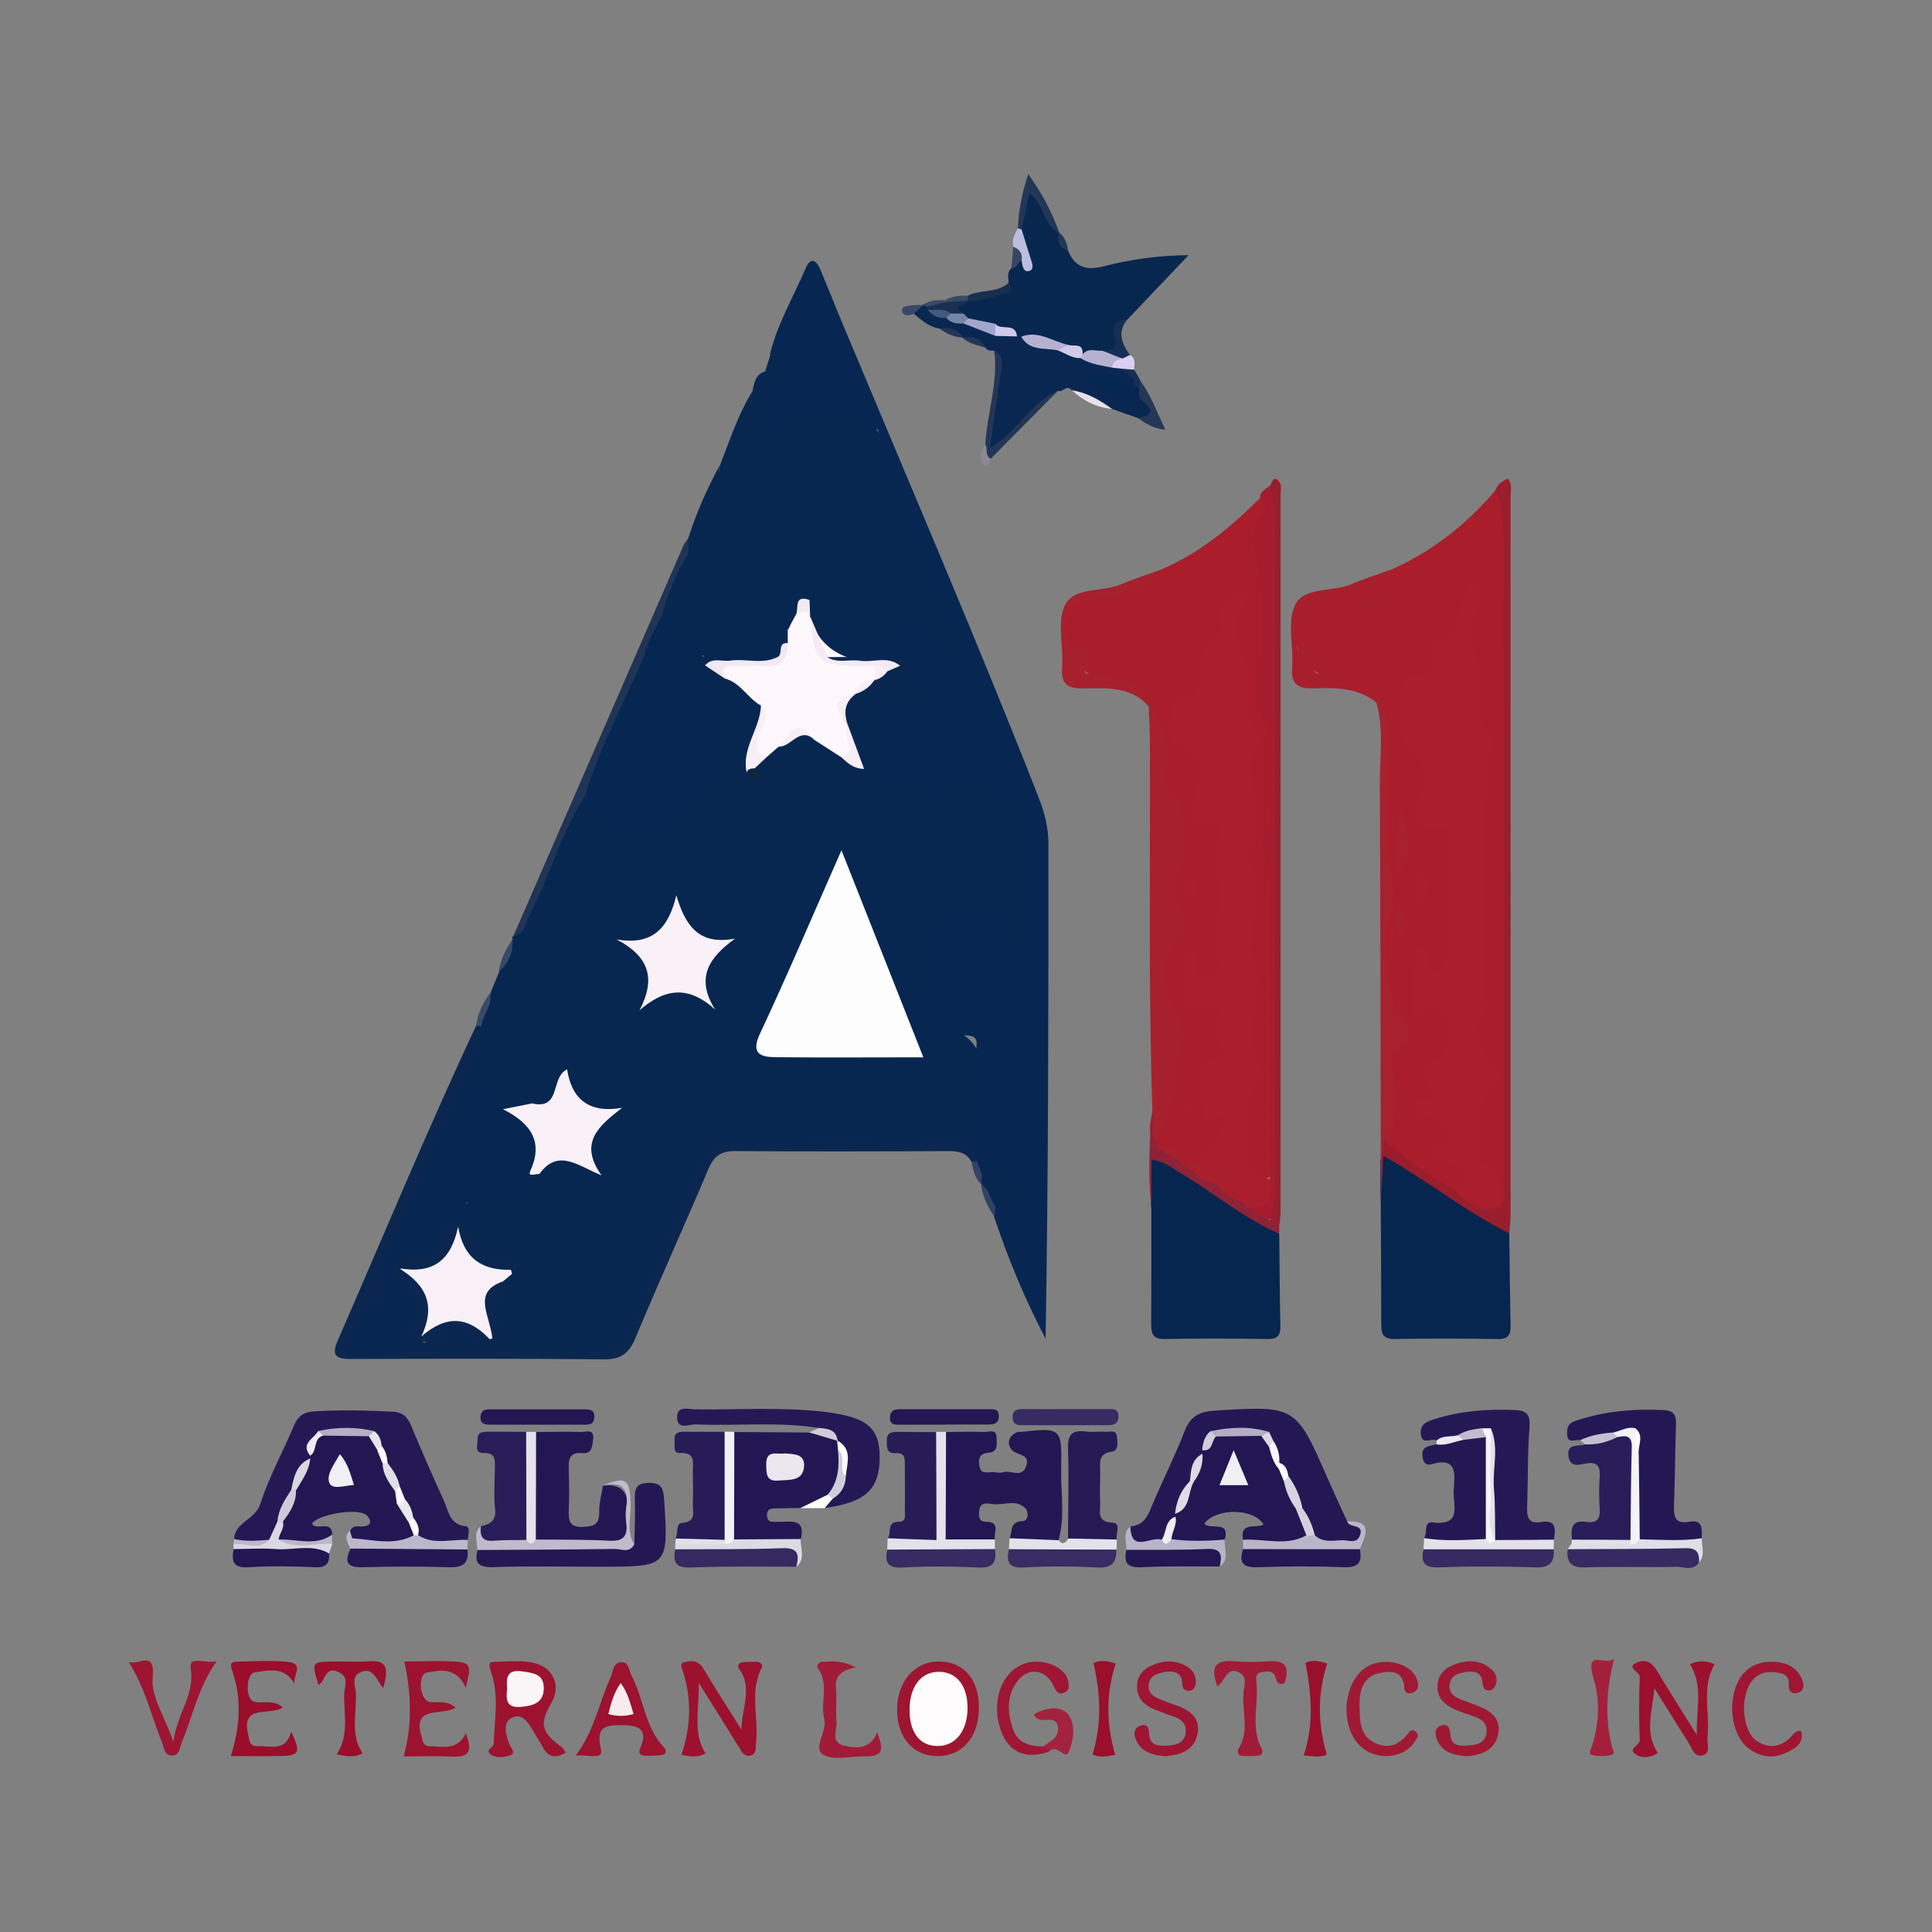 <svg xmlns="http://www.w3.org/2000/svg" id="_x31_50x150_px" viewBox="0 0 150 150"><rect x="0" y="0" width="150" height="150" fill="#808080" stroke="none"/><defs><style>.cls-1{fill:#e2e1e8;}.cls-2{fill:#f2e8f2;}.cls-3{fill:#352a62;}.cls-4{fill:#06254f;}.cls-5{fill:#dad8e2;}.cls-6{fill:#223657;}.cls-7{fill:#f4eaf4;}.cls-8{fill:#7584a9;}.cls-9{fill:#a71f2d;}.cls-10{fill:#fcfcfc;}.cls-11{fill:#faf0f7;}.cls-12{fill:#8e2338;}.cls-13{fill:#9b102d;}.cls-14{fill:#364a68;}.cls-15{fill:#d4d1dd;}.cls-16{fill:#233658;}.cls-17{fill:#e2e0e8;}.cls-18{fill:#384866;}.cls-19{fill:#a2203c;}.cls-20{fill:#192f4f;}.cls-21{fill:#f9f0f7;}.cls-22{fill:#221653;}.cls-23{fill:#9d1531;}.cls-24{fill:#f0eff3;}.cls-25{fill:#9e1633;}.cls-26{fill:#e5e4eb;}.cls-27{fill:#9a0e2c;}.cls-28{fill:#f3f2f5;}.cls-29{fill:#062752;}.cls-30{fill:#231753;}.cls-31{fill:#261a55;}.cls-32{fill:#b6b1d1;}.cls-33{fill:#e7e0ed;}.cls-34{fill:#f1f1f4;}.cls-35{fill:#dbcff1;}.cls-36{fill:#9a0d2b;}.cls-37{fill:#dcdae3;}.cls-38{fill:#d9d7e1;}.cls-39{fill:#f6f6f8;}.cls-40{fill:#c0bcce;}.cls-41{fill:#243757;}.cls-42{fill:#072753;}.cls-43{fill:#eeedf1;}.cls-44{fill:#b3afc4;}.cls-45{fill:#241854;}.cls-46{fill:#281d58;}.cls-47{fill:#dfdde6;}.cls-48{fill:#e0dfe7;}.cls-49{fill:#324265;}.cls-50{fill:#dbd9e3;}.cls-51{fill:#08274f;}.cls-52{fill:#a6202d;}.cls-53{fill:#0e2540;}.cls-54{fill:#fef7fc;}.cls-55{fill:#342960;}.cls-56{fill:#a7212f;}.cls-57{fill:#092750;}.cls-58{fill:#d1c9eb;}.cls-59{fill:#bfbbcd;}.cls-60{fill:#172e54;}.cls-61{fill:#203456;}.cls-62{fill:#271c57;}.cls-63{fill:#ebeaf0;}.cls-64{fill:#9a0f2c;}.cls-65{fill:#372c63;}.cls-66{fill:#a0a7cd;}.cls-67{fill:#bcbee0;}.cls-68{fill:#ab1e2c;}.cls-69{fill:#a3223d;}.cls-70{fill:#f6ecee;}.cls-71{fill:#cecbd9;}.cls-72{fill:#0b2750;}.cls-73{fill:#9f1935;}.cls-74{fill:#dedde5;}.cls-75{fill:#eae8ee;}.cls-76{fill:#e3e1e8;}.cls-77{fill:#e4e3ea;}.cls-78{fill:#fcfcfd;}.cls-79{fill:#9c112e;}.cls-80{fill:#a7202e;}.cls-81{fill:#8a8894;}.cls-82{fill:#e3e1e9;}.cls-83{fill:#f4f4f6;}.cls-84{fill:#b8b4c8;}.cls-85{fill:#fdfdfe;}.cls-86{fill:#384a67;}.cls-87{fill:#9c122f;}.cls-88{fill:#f8f7f9;}.cls-89{fill:#251955;}.cls-90{fill:#aa1d2b;}.cls-91{fill:#374564;}.cls-92{fill:#d6d4df;}.cls-93{fill:#d0ceda;}.cls-94{fill:#072750;}.cls-95{fill:#d2caea;}.cls-96{fill:#9d1532;}.cls-97{fill:#362b62;}.cls-98{fill:#b5b1d2;}.cls-99{fill:#9c1330;}.cls-100{fill:#bab6c9;}.cls-101{fill:#edecf1;}.cls-102{fill:#a51d2c;}.cls-103{fill:#f8eef6;}.cls-104{fill:#fefefe;}.cls-105{fill:#072752;}.cls-106{fill:#082652;}.cls-107{fill:#faf0f8;}.cls-108{fill:#961e2d;}.cls-109{fill:#faf5f6;}.cls-110{fill:#9e1834;}.cls-111{fill:#bbb7ca;}.cls-112{fill:#241955;}.cls-113{fill:#281c57;}.cls-114{fill:#eae9ef;}.cls-115{fill:#352a61;}.cls-116{fill:#cfccd9;}.cls-117{fill:#a01b37;}.cls-118{fill:#c3c0d0;}.cls-119{fill:#fdfbfb;}.cls-120{fill:#fdfdfd;}.cls-121{fill:#405a7e;}.cls-122{fill:#981e2d;}.cls-123{fill:#bcb8cb;}</style></defs><path class="cls-94" d="M39.78,72.95c-.04-.11-.01-.2.07-.27,1.52-2.25,2.35-4.83,3.44-7.28.47-1.05,1.03-2.05,1.45-3.13.13-.33.33-.62.77-.48,1.42,1.31,2.87,2.43,5.04,2.05.96-.17,1.65-.33,1.89-1.39.24-1.08.95-1.68,2.08-1.8,1.1-.12,1.37-.79,1.36-1.83-.03-1.65-.56-3.02-1.79-4.11.22-.61.81-.57,1.34-.76-.13-.43-.57-.5-.95-.85-.26.51.14,1.25-.51,1.53-1.11-.02-1.55-.72-1.52-1.68.04-1.08.38-2.06,1.72-2.18.35.09.52.44.83.59.51.37,1.02.77,1.62.99,1.11.6,2.12,1.31,2.65,2.52.05,1.68-1.01,3.13-.99,4.79.01.13.11.22.2.16.07-.05.06-.2.08-.31.13-.44.41-.76.71-1.07.34-.33.71-.62,1.14-.81.93-.38,1.76-1.25,2.91-.6.78.41,1.5.91,2.22,1.42.18.13.34.29.81.51-.28-.91-.54-1.65-.79-2.39-.06-.15-.11-.3-.15-.45-.34-.93-.15-1.71.64-2.32.11-.1.23-.19.36-.28.37-.22.73-.48,1.05-.77.11-.09.22-.18.34-.25.37-.21.71-.45,1.05-.7.09-.08.16-.18.18-.3-1.55-.23-3.12.12-4.65-.2-1.23-.67-1.1-2.05-1.62-3.09-.06-.15-.11-.31-.15-.47-.09-.39-.1-.79-.21-1.17-.58-.36-1.12-.91-1.7.06-.52.88-1.16.86-1.79.06-.37-.46-.77-.94-1.46-.66-.29.12-.36.44-.33.75.06.7.59.99,1.15,1.16.94.28,1.84.36,2.34-.79.15-.35.36-.86.85-.66.44.18.34.69.27,1.09-.09.46-.1.93-.13,1.39-.02.36-.1.7-.26,1.02-.35.43-.54,1-1.08,1.27-1.73.33-3.46.27-5.19.06-.52-.43-.82-.96-1.78-.88-1.29.11-1.39-1.47-2.1-2.23-.05-.16-.08-.33-.07-.5.59-1.68,1.22-3.34,2.06-4.92.77-1.16.93-2.58,1.64-3.77.18-.3.18-.88.8-.57-.16,1.22,1.04,1.67,1.47,2.57.25.52.68.81,1.27.67.58-.14.62-.62.59-1.1-.04-.68-.43-1.11-1.11-1.08-1.09.05-1.91-.31-2.42-1.3-.18-.77.45-1.35.47-2.07.78-1.96,1.41-3.99,2.55-5.8.32-.5.72-.94.96-1.48.14-.44.28-.88.41-1.31.24-.33.16-1.02.87-.81.44.13.63.49.62.93,0,.7-.08,1.4-.54,1.97-.64.81-.77,1.76-.88,2.91.8-.44,1.58-.59,2.38-.38.86.21,1.72.34,2.56-.08.89-.61,1.35-.35,2.29.35,1.81,1.35,2.07,3.2,2.61,5.04.05.17.09.37.22.47,1.54,1.09,1.43,2.65,1.24,4.24-.18.95-.67,2.12,1.17,1.61,1.06.48.46,1.7,1.07,2.38.2.41.48.79.58,1.24.48,1.03,1.39,1.82,1.62,3,.08.41.2.78-.07,1.15-1.95,1.2-2.53,1.05-3.51-.88-.72-1.41-1.9-.92-2.97-.62-1.85.53-3.32.28-4.15-.82-.14-.19-.22-.41-.24-.63.67,1.64,1.57,2.12,3.97,1.59,1.41-.31,2.27-.1,2.68,1.33.05.17.08.39.22.46,1.17.64,1.47,1.43.5,2.5-1.06,1.15-2.16,1.26-3.39.4.68.67.77,1.56.48,2.51-.5,1.66.45,3.12,2.23,3.25,1.45.11,2.92.13,4.37,0,1.57-.15,2.82.44,4.05,1.25.73.33,1.02.87.82,1.66-.07,6.5,0,12.99-.02,19.48,0,3.08,0,6.15,0,9.22-.03,1.36.32,2.74-.28,4.06-1.19.78-1.18-.26-1.32-.92-.16-.73-.11-1.55-1.2-1.51-.17,0-.33-.04-.48-.09-.63-.47-.68-1.28-1.09-1.88h0c-.16-.24-.16-.5-.05-.76.74-.4,1-1.89,2.42-1.03-.44-1.25-.44-2.47.06-3.69.4-1,.31-2.07.26-3.11-.16-3.35.44-6.73-.59-10.06-.36-1.17-.82-1.66-2.01-1.65-2.74.02-3.76,1.17-3.77,4.29,0,.76.42,1.6-.43,2.26-.39.31-.01.75.23,1.07.23.29.59.35.93.43q3.11.8,3.11,4.07c0,.76-.02,1.51,0,2.27.03,1.27-.39,2.28-1.55,2.9-3.01.15-6.02.19-9.04.08-3.19-.12-6.39.17-9.59.09-.86-.02-1.01.68-1.28,1.23-1.88,3.92-3.61,7.92-5.26,11.94-1.18,2.86-1.17,2.93-4.31,2.92-3.72-.01-7.45.04-11.17-.03-.55-.11-1.08-.25-1.38-.8,1.2-.79,2.26-2.11,3.96-.86.38.28,1.04.31,1.49,0,.43-.29.09-.75-.01-1.1-.32-1.05.24-1.91.57-2.82.14-.34.4-.61.58-.92,0-.47-.38-.33-.63-.37-1.86-.31-2.08-.54-2.27-2.53.07-.44.32-.87.02-1.33-.68-1.05-.02-1.64.87-1.67,1.73-.06,2.86-1.27,4.29-1.89,1.21-1.16,2.52-1.61,4.3-.27-.61-1.83-.42-3.12,1.55-4.08-2.09-.08-3.13-.96-3.62-2.94-.52,1.69-1.28,2.62-2.81,2.48-1.31,0-2.68.18-3.58-1.28-.65,1.03.02,2.43-1.18,3.01-.67.33-1.34.09-1.97-.25-.45-.54-.12-.92.27-1.28,1.14-.2.28-1.06.51-1.56.59-1.75,1.59-3.34,2.09-5.13.05-.89.72-1.57.84-2.44.23-.56.46-1.13.69-1.69.42-.8.84-1.61,1.06-2.5Z"></path><path class="cls-90" d="M108.01,44.23c3.19-1.42,5.86-3.52,8.11-6.18.97.19.58.98.67,1.55.42,2.71.14,5.44.14,8.16.05,15.23.08,30.47,0,45.7-.71.64-.78-.13-.84-.47-.15-.96-.54-1.75-1.26-2.42-.5-.47-.67-1.14-.56-1.77.28-1.62-.11-3.42,1.15-4.81.33-.37.16-.72-.04-1.11-.81-1.53-1.68-3.07-.55-4.84.09-.14.1-.34.08-.51-.43-3.07-.05-6.14-.05-9.21,0-3.29-.16-6.59.23-9.87.03-.23.16-.5.06-.69-1-1.84-.27-3.93-.79-5.79-.53-1.89-.5-3.65-.24-4.59.07,1.36-2.37,2.41-2.64,4.59-.05.36-.38.54-.7.73-1.72.99-2.37,3.65-1.02,5.13,1.3,1.42,1.38,2.87.87,4.51-.29.94-.06,1.45.98,1.53.81.06,1.25.46,1.2,1.36-.14,2.78.23,5.57-.1,8.34-.06.52-.03,1.06-.31,1.52-.57.98-1.29.93-2.07-.23-.1.68-.05,1.27-.06,1.86-.02.62.06.97.86,1.18,1.76.47,2.4,3.34,1.04,4.53-.69.6-1.13,1.08-.78,2.03.24.66,0,1.25-.77,1.53,2.31,1.31,2.49,1.77,1.47,3.47.66.74,2.34.69,2.04,2.17-.17.84-1.09.69-1.79.64-2.02-.7-3.66-1.9-4.82-3.72.3-1.84.58-3.67.22-5.54-.06-.28-.12-.66.04-.86,1.19-1.55.55-3-.06-4.54-.38-.96-.4-2.05-.35-3.1.25-5.86-.16-11.73.07-17.59.03-.69-.04-1.39-.17-2.08-.76-1.46-2.18-1.78-3.6-2-2.18-.34-4.13-3.56-3.02-5.44.5-.85,1.75-1.11,2.83-1.35,1.61-.35,3.21-.79,4.54-1.85Z"></path><path class="cls-90" d="M90.17,44.21c2.96-1.26,5.38-3.27,7.64-5.52,1.36.58.72,1.55.22,2.16-.54.66-.42,1.07-.19,1.79.43,1.32.54,2.73.57,4.13.02,1.34.12,2.69-.02,4.01-.32,3.19.54,6.31.55,9.49,0,2.75-.24,5.48-.12,8.25.31,7.55.19,15.11.07,22.67-.98.67-1.94.42-2.24-.83-.45-1.87-.58-3.83.14-5.67.34-.87.44-1.49.04-2.42-.56-1.31-1.24-2.72-.01-4.23.61-.74.37-1.93.07-2.88-.25-.8-.35-1.6-.23-2.41.28-1.95.75-3.89-.11-5.84-.19-.43.1-.9.24-1.35.46-1.42.48-2.9.09-4.31-.29-1.07-.5-2.01.2-2.98.25-.35.25-.81.01-1.17-.84-1.26-.73-2.67-.7-4.06.03-1.51-.97-2.84-.64-4.42.11-.53-.09-1.16-.09-1.79-.19,2.41-2.43,4.08-2.22,6.6.05.56-.24.77-.78.94-1.45.43-1.93,2.28-.69,3.17,1.67,1.2,1.67,2.67,1.25,4.32-.24.96-.27,1.6,1,1.61.96,0,.85.76.82,1.41-.14,3.24-.12,6.49-.04,9.74.02.69.03,1.33-.8,1.5-.78.16-1.51.12-1.83-.91-.13.54.08,1.02.05,1.5-.04.72.27,1.11,1.04,1.01,1.41-.17,1.75.55,1.5,1.79-.06.29-.09.62.05.86.74,1.32.43,2.04-1.05,2.55-1.04.36-.25,1.31-.2,2,.04.61-.01,1.34.99,1.31,1.21-.05,1.14.47.73,1.42-.46,1.07-1.25,1.8-2.01,2.6-.42.36-.88.58-1.45.52-.26-.06-.48-.19-.64-.4-.26-.83-1.23-.76-1.68-1.34-.07-.17-.1-.34-.09-.52.86-2.47,1.34-5.02,1.67-7.61.1-.74-.12-1.35-.36-2.01-.8-2.14-1.6-4.29.2-6.39.46-.53.21-1.23,0-1.84-.36-1.02-.37-2.02-.05-3.08.63-2.06.73-4.1-.61-5.98-.28-.39-.39-.87-.35-1.33.13-1.83-.39-3.56-.72-5.33-.75-1.47-2.17-1.82-3.61-2.06-2.18-.36-3.94-3.64-3-5.68.29-.63.9-.66,1.46-.79,2.07-.49,4.18-.87,5.93-2.21Z"></path><path class="cls-105" d="M80.4,63.23c-.03-.67-.38-1.02-1.05-1.05-1.28-3.19-2.55-6.38-3.88-9.56-.19-.45-.31-.87.03-1.29-.51-1.1-.46-2.51-1.84-3.14-.28-.13-.21-.5.09-.71.22-.65-.38-.76-.7-1.05-.51-.74-.36-1.66-.7-2.45-.52-.54-.9-1.19-1.4-1.75-.51-.42-.33-.92-.17-1.43.3-.95-.14-1.45-.82-2.18-1.19-1.28-1.33-3.15-1.65-4.85-.02-.11-.08-.21-.18-.48-.64.68-1.27,1.18-1.42-.28-.13-1.34-.84-1.3-1.72-.56-.93.27-1.87.27-2.8,0-.8,0-1.62-.11-2.23.63-.17.21-.44.45-.73.19-.26-.23-.03-.52-.01-.78.1-1.66,1.33-2.9,1.6-4.49.07-.39.31-.83-.26-1-.43-.13-.48.43-.79.55.57-2.39,1.83-4.49,2.78-6.72.39-.92.84-.62,1.14.09.61,1.45,1.18,2.91,1.79,4.36,5.1,12.19,10.33,24.33,15.16,36.63.45,1.16.76,2.32.76,3.56,0,12.8,0,25.6-.22,38.47-1.59-3.05-2.91-6.2-3.99-9.45-.11-.28-.16-.55.07-.8h.34c1.87,1.5,1.69,3.87,2.5,5.46.03-.65-.34-1.65-.05-2.67v-3.85c.43-.49.35-1.09.35-1.67,0-7.92,0-15.85,0-23.77,0-1.32-.56-2.63,0-3.95Z"></path><path class="cls-4" d="M117.18,95.76c.03,2.38.05,4.77.1,7.15.02.71-.17,1.06-.97,1.05-2.68-.04-5.36-.05-8.03,0-1.09.02-1.03-.63-1.04-1.36,0-3.09-.02-6.17-.04-9.26-.05-1.11-.03-2.22-.02-3.32.55-.86,1.2-.25,1.59.06,2.32,1.83,5.05,2.99,7.42,4.72.38.28.68.62.98.96Z"></path><path class="cls-4" d="M99.32,95.78c.03,2.39.03,4.77.09,7.16.02.74-.22,1.03-.99,1.02-2.68-.04-5.36-.05-8.04,0-.95.01-1-.52-1-1.22.02-2.97.01-5.94.01-8.92-.12-1.05,0-2.1-.06-3.14-.06-.97.48-1.23,1.16-.78,2.96,1.93,6.14,3.54,8.83,5.88Z"></path><path class="cls-51" d="M82.93,19.47c.53,1.26,1.37,1.56,2.73,1.21,2.1-.54,4.26-.85,6.62-.87-1.58,1.66-3.16,3.33-4.74,4.99-.57.29-.87.76-.7,1.39.27,1.03-.28,1.34-1.15,1.44-.44.03-.88,0-1.31-.11-.48-.14-.98-.24-1.47-.37-1.16-.3-2.3-.68-3.51-.77-.16-.01-.31-.05-.46-.11-.57-.41-1.23-.57-1.91-.7-.63-.09-1.26-.19-1.82-.52-.21-.12-.4-.26-.59-.41-.9-.72-.68-1.14.36-1.35.15-.06.29-.1.45-.14.93-.47,2.29.08,2.88-1.2-.01-.38-.16-.79.2-1.11.43-.07.24-.7.68-.74.36-.87-.41-1.73-.02-2.6.27-.89,0-2.41.79-2.55.99-.17,1.02,1.4,1.57,2.14.23.32.31.74.69.96l-.02-.02c.12.54.21,1.09.7,1.44Z"></path><path class="cls-72" d="M37.37,79.67c-.28,1.92-1.29,3.54-2.1,5.25.32.58.04,1-.35,1.4-.23.35-.47.7-.7,1.05.21,1.83-.88,3.3-1.48,4.87-.75,1.95-1.77,3.79-2.48,5.77-.18.49-.54.96-.41,1.49.29,1.21-.28,2-1.17,2.69-.28.21-.46.52-.63.83-.52.94-.3,1.39.83,1.39,1.67,0,3.37-.16,4.99.45,3.95,0,7.91-.12,11.85.05,1.94.08,2.82-.75,3.49-2.38,1.64-4.01,3.42-7.96,5.08-11.95.57-1.37,1.25-2.02,2.95-1.88,2.23.19,4.49.16,6.76-.2,1.92-.3,3.89.36,5.87.31,1.64-.04,3.29-.59,4.93-.04,1.2-.11,1.37.51,1.07,1.49-.16.08-.3.06-.44-.05-.38-.7-.98-.84-1.74-.84-5.53.03-11.06.04-16.59,0-1.1-.01-1.67.37-2.09,1.37-1.86,4.39-3.83,8.73-5.67,13.13-.49,1.18-1.1,1.68-2.43,1.67-6.52-.07-13.04-.05-19.56-.03-1.1,0-1.71-.11-1.13-1.43,3.56-8.15,6.96-16.37,10.74-24.43.15-.17.29-.16.41.03Z"></path><path class="cls-80" d="M89.51,54.83c.72,1.46,1.42,3.02.99,4.62-.47,1.74,1.36,2.51,1.32,4.09-.04,1.53.38,3.03-.43,4.54-.4.74-.23,1.7.22,2.52.42.76.64,1.69,0,2.28-2.11,1.97-.94,4.03-.16,5.96.38.94.55,1.66.17,2.6-.48,1.19-.13,2.49-.57,3.79-.39,1.16-.8,2.36-1.2,3.54-.97-.74-.44-1.7-.38-2.59-.32-9.52-.15-19.05-.19-28.57,0-.93-.07-1.86-.1-2.78.11-.12.22-.13.33,0Z"></path><path class="cls-30" d="M73.45,111.18c.99,0,1.98-.04,2.97,0,.34.01.94-.26.95.38,0,.45.18,1.17-.6,1.23-.78.06-.83.52-.72,1.08.14.69.74.36,1.15.43.23.04.48.06.69,0,.59-.18,1.46.49,1.78-.47.31-.92-.57-.82-1.01-1.17-.48-.38-.49-1.13.32-1.47.1-.04.23,0,.35-.02,3.01-.35,3.13-.28,3.06,2.74-.05,1.89.32,3.81-.21,5.68-1.29.63-2.57.8-3.8-.15.24-.5-.02-1.3.99-1.34.57-.02.43-.8.28-.96-.71-.78-1.69-.26-2.55-.36-.39-.04-1-.23-1.07.5-.04.4-.08.87.53.87,1.16,0,.56.87.69,1.38-1.3.79-2.61.71-3.94.08-.54-2.82-.8-5.63.15-8.43Z"></path><path class="cls-89" d="M18.18,119.49c.06-1.34,1.63-1.48,2.03-2.72.66-2.09,1.76-4.04,2.61-6.08.31-.74.75-1.06,1.55-1.11,2.04-.13,4.07-.08,6.1.02.85.04,1.2.46,1.49,1.18.8,1.93,1.64,3.84,2.51,5.74.36.79.41,1.83,1.66,1.97.45.05.19.69.19,1.08-1.27.71-2.56.64-3.85.08-.42-.42-.47-1-.66-1.52-.14-.55-.33-1.08-.61-1.59-.17-.35-.33-.7-.51-1.04-.29-.62-.62-1.22-.9-1.84-.17-.42-.28-.85-.48-1.26-.18-.4-.38-.78-.78-1.01-1.14-.22-2.27-.23-3.4.02-.62.33-.87.87-.87,1.55-.02.16-.07.3-.15.44-.63.69-.95,1.54-1.23,2.41-.4.81-.77,1.63-1.05,2.49-.29.58-.49,1.21-1.13,1.53-.89.21-1.78.41-2.53-.35Z"></path><path class="cls-45" d="M87.76,118.51c.76-.07,1.19-.45,1.5-1.19.86-2.09,1.9-4.11,2.72-6.22.45-1.17,1.18-1.51,2.34-1.58,6.28-.39,6.28-.41,8.77,5.29.49,1.11,1.01,2.22,1.51,3.32.34.37,1.27.03,1.16.95-.1.85-.77.89-1.4.93-.74.04-1.49.06-2.14-.4-.71-.62-.93-1.54-1.39-2.31-.4-.8-.6-1.68-1.04-2.46-.2-.42-.48-.8-.7-1.21-.2-.49-.24-1.03-.48-1.51-.13-.26-.3-.5-.53-.68-1.2-.28-2.4-.23-3.59-.02-.48.27-.63.76-.79,1.24-.05.14-.11.28-.18.42-.45.64-.64,1.38-.91,2.09-.42.77-.77,1.57-1,2.42-.06.17-.13.32-.21.48-.47.66-.61,1.58-1.54,1.86-2.05.16-2.17.07-2.1-1.4Z"></path><path class="cls-22" d="M93.36,112.87c0-.09-.01-.19-.02-.28.48-.41.62-1.14,1.29-1.37,1.03-.1,2.05-.07,3.08-.03.53.05.76.44.97.85.38.56.19,1.34.71,1.85.25.33.35.74.55,1.09.3.78.63,1.54.99,2.3.16.78,1.03,1.43.44,2.35-1.63.6-3.26.71-4.86-.08-.27-1.44,1.02-.85,1.59-1.19-.72-1.25-3.63-1.33-4.6-.07.42.54,2.03-.31,1.59,1.24-1.31.84-2.67.59-4.05.24-.65-.76-.01-1.36.24-2.01,0-.07-.02-.14-.04-.21.62-.77.82-1.75,1.31-2.58.31-.68.41-1.44.82-2.08Z"></path><path class="cls-30" d="M24.09,113.23c0-.07,0-.14,0-.21.03-.82.28-1.51,1.15-1.8,1.04-.1,2.09-.08,3.13,0,.59.18.78.71,1.05,1.17.21.37.34.76.44,1.17.29.74.68,1.42,1.04,2.13.16.28.17.6.26.91.33.57.65,1.14.9,1.75.12.44.42.88.01,1.33-1.29.66-2.66.35-4,.28-.57-.03-1.14-.3-.88-1.11.23-.51.69-.29,1.07-.34.74-.12.47-.58.22-.85-.59-.63-3.78-.11-4.26.64.37.59,1.54-.34,1.58.85-1.1,1.51-2.57.79-3.95.67-.7-.47-.26-1-.09-1.52.28-.91.77-1.73,1.11-2.62.26-.89.64-1.73,1.24-2.45Z"></path><path class="cls-30" d="M57.01,111.18c1.94.01,3.88.03,5.83.04.69.24,1.51-.21,2.12.41.13.11.24.25.32.41.1.25.15.51.17.78.06,1.2.04,2.38-.85,3.35-.65.76-1.64.63-2.47.91-.57.01-1.15.01-1.72.03-.38.01-.87-.08-.86.54.01.63.52.49.89.5.9.04,2.11-.36,1.75,1.33-1.74.94-3.52.74-5.3.15-.58-2.83-.79-5.65.13-8.45Z"></path><path class="cls-57" d="M78.95,26.12c.11,0,.22.02.33.02.94.27,1.86.62,2.84.78.6.28,1.26.38,1.88.61.79.25,1.6.44,2.41.62.26.05.5.12.74.22.6.37,1.22.72,1.04,1.59-1.27.37-2.34-1.12-3.48-.42,1.33-.16,2.44,1.26,3.96,1.04.33.26.47.64.63,1,.51,1.13-.05,1.17-.92.89-.68-.24-1.37-.48-2.05-.72-1.05-.46-2.08-.97-3.12-1.45-.38-.5-.71.21-1.07.04-1.87,1.35-3.15,3.37-5.27,4.78-.34-1.7.31-3.12.39-4.57.06-1.12.63-2.23-.08-3.33-.26.01-.52.03-.68-.24-.45-.58-1.16-.56-1.77-.78l.03.02c-.53-.46-1.21-.55-1.85-.72-.8-.12-1.36-.65-1.95-1.13-.21-.66.55-.36.68-.69h0c.12-.1.26-.12.41-.06.13.07.25.16.36.26.34.3.75.44,1.18.57.44.16.9.26,1.33.46.81.44,1.72.53,2.58.81.48.14,1.05-.02,1.46.4Z"></path><path class="cls-45" d="M122.69,111.82c-.37-.11-1,.35-1.02-.49-.02-.5.08-.83.66-1.02,2.24-.75,4.52-.95,6.86-.83.95.05.95.57.93,1.27-.07,2.03-.07,4.06-.15,6.08-.03.86.03,1.52,1.16,1.32,1.13-.2,1,.59,1,1.28-1.56,1.07-3.21.69-4.85.27-.87-1.32-.34-2.8-.46-4.21-.06-.69-.01-1.38,0-2.07-.05-.65.18-1.32-.18-1.94-.52-.29-1.01.08-1.51.1-.8.2-1.6.25-2.42.23Z"></path><path class="cls-102" d="M98.6,91.57c0-6.75-.02-13.5.01-20.25,0-1.81.03-3.62-.59-5.33-.4-1.09.74-1.7.57-2.62-.49-2.56.4-5.18-.56-7.79-.51-1.39-.12-3.11-.12-4.68,0-2.55.27-5.16-.42-7.62-.37-1.3-.34-2.22.47-3.24.31-.39.52-.97-.14-1.35,0-.55.44-.73.8-.98.72.56.5,1.38.5,2.09.02,17.68.01,35.36.02,53.04,0,.53,0,1.05-.21,1.54-1.03.9-1.55.03-2.14-.61.87-.52,1.45-1.28,1.83-2.21Z"></path><path class="cls-112" d="M111.54,111.84c-.39-.22-1.14.4-1.23-.51-.07-.75.44-.95,1.04-1.14,2.02-.65,4.09-.8,6.2-.72.98.03,1.27.32,1.2,1.35-.16,2.03-.11,4.07-.18,6.1-.03.79.02,1.42,1.07,1.25,1.25-.21,1.12.6,1,1.38-1.38.86-2.84.49-4.29.32-.19-.08-.35-.22-.46-.39-.56-1.93-.15-3.91-.27-5.86-.04-.63.04-1.27-.09-1.9-.11-.21-.29-.35-.54-.38-.63,0-1.18.3-1.76.46-.56.15-1.12.19-1.69.05Z"></path><path class="cls-30" d="M41.61,111.18c1.17,0,2.33-.04,3.5,0,.37.01,1.05-.29.94.55-.06.5-.06,1.16-.82,1.09-1.06-.1-1.1.52-1.07,1.3.03,1.05.04,2.1,0,3.15-.03.8.05,1.32,1.09,1.28.83-.04,1.29-.15,1.27-1.13-.02-.69.19-1.38.29-2.07q1.92-.25,1.93,1.63c.01,3.07.01,3.11-3.13,3.06-1.36-.02-2.77.31-4.08-.36-.69-2.84-.81-5.67.09-8.49Z"></path><path class="cls-56" d="M107.4,89.74c-.06,1.21-.13,2.41-.19,3.61-.02-10.86-.03-21.72-.08-32.57-.01-2.08.32-4.18-.27-6.24.15-.18.31-.2.49-.05.73,1.65.42,3.45.47,5.14.09,2.92-.36,5.83.29,8.78.32,1.46-.49,3.05-.44,4.64.07,2.26-.02,4.51,1.46,6.46.51.67.1,1.44-.41,1.86-.79.66-.71,1.34-.52,2.18.41,1.79.21,3.54-.51,5.23-.43.22.12.74-.3.97Z"></path><path class="cls-45" d="M49.25,119.89c.02-1.16.08-2.32.04-3.48-.03-.82.1-1.28,1.1-1.28.97,0,1.11.43,1.17,1.25.34,5.26.35,5.26-4.92,5.26-2.79,0-5.57-.06-8.35.03-1.12.03-1.49-.29-1.21-1.36,1.04-.95,2.33-.59,3.49-.52,2.9.16,5.79.06,8.69.09Z"></path><path class="cls-122" d="M107.4,89.74c0-.4-.02-.8-.01-1.21,0-.03.14-.06.22-.09.03.11.06.22.09.33,1.53,1.03,2.8,2.43,4.54,3.15,1.43.52,2.63,1.56,4.2,1.75.57-.52.34-1.2.34-1.81.01-14.4.08-28.8-.05-43.2-.03-3.27.31-6.57-.3-9.83-.05-.27-.21-.52-.32-.78.15-.46.51-.69.94-.89.39.42.23.91.23,1.34,0,18.62,0,37.25,0,55.87,0,.46-.07.92-.1,1.39-3.44-1.71-6.43-4.16-9.78-6.02Z"></path><path class="cls-89" d="M63.59,110.87c-3.18-.51-6.38-.14-9.57-.28-.51-.02-1.46.48-1.45-.59.01-.87.86-.59,1.38-.58,3.37.05,6.74-.2,10.1.2,3.27.4,4.24,1.22,4.25,3.5,0,2.51-1.09,3.53-4.27,3.96-.31-.56.33-.58.49-.87.49-.51.83-1.08.85-1.81-.08-.86.24-1.78-.37-2.57l.04.04c-.39-.46-.99-.63-1.44-1Z"></path><path class="cls-45" d="M110.56,119.42c.3-.38-.07-1.32.67-1.22,2.31.29,1.58-1.36,1.63-2.46.06-1.17.39-2.66-1.72-2.06-.42.12-.63-.1-.69-.54-.14-.9.55-.86,1.09-1.01.67-.42,1.46-.37,2.18-.6.65-.06,1.37-.72,1.92.2.06,2.64.38,5.28-.17,7.91-1.66.52-3.31.86-4.9-.22Z"></path><path class="cls-46" d="M122.05,119.54c-.1-.83-.05-1.56,1.1-1.38.86.13,1.11-.26,1.05-1.07-.06-.81-.05-1.62,0-2.43.05-.79-.15-1.18-1.04-1.04-.51.08-1.24.37-1.38-.54-.17-1.09.78-.73,1.28-.94.89-.52,1.91-.63,2.9-.83.57-.03.93.27.92.79-.02,2.51.36,5.03-.21,7.53-1.55.59-3.1.7-4.62-.09Z"></path><path class="cls-31" d="M82.92,119.45c0-2.32.08-4.65,0-6.97-.04-1.1.32-1.47,1.38-1.34.51.07,1.05-.01,1.57.02.31.02.77-.17.84.33.06.44.16,1.14-.36,1.21-1.19.16-.91.97-.93,1.68-.02.75-.03,1.51,0,2.26.03.67-.34,1.52.96,1.58.68.03.24.85.32,1.31-1.27.7-2.53.85-3.77-.08Z"></path><path class="cls-62" d="M52.47,119.45c.17-.41,0-1.18.47-1.21,1.17-.09.83-.87.85-1.49.03-.81.02-1.63,0-2.44-.01-.71.27-1.56-1.01-1.5-.56.03-.37-.59-.41-.97-.05-.55.25-.69.74-.68,1.05.02,2.1,0,3.14.01.64,2.8.43,5.61.12,8.42-1.32.62-2.63.8-3.9-.14Z"></path><path class="cls-113" d="M68.93,119.42c.3-.4-.11-1.27.82-1.27.66,0,.49-.5.5-.86.02-1.15,0-2.3,0-3.45,0-.53.07-1.07-.74-1.02-.69.04-.65-.45-.66-.93-.02-.67.38-.73.89-.72.98.02,1.96.01,2.94.02.7,1.07.35,2.27.34,3.4,0,1.67.28,3.36-.21,5.02-1.32.59-2.63.83-3.89-.17Z"></path><path class="cls-46" d="M37.33,118.5c.71-.16,1.21-.42,1.11-1.34-.11-1.02-.03-2.07-.02-3.11,0-.63.14-1.26-.88-1.24-.74.01-.45-.65-.46-1.06-.02-.59.42-.59.84-.59.98,0,1.96,0,2.94.01.7,1.07.35,2.27.34,3.4,0,1.67.29,3.37-.22,5.02-.92.55-1.92.3-2.89.26-.88-.04-1.02-.61-.76-1.36Z"></path><path class="cls-108" d="M98.6,94.72c.3-.95.36-1.92.36-2.92-.01-17-.01-34,0-50.99,0-1.04-.03-2.08-.34-3.09.15-.35.31-.87.73-.28.17.24.07.68.07,1.03,0,18.58,0,37.16,0,55.73,0,.29-.06.58-.09.86-.4.22-.74.31-.72-.35Z"></path><path class="cls-79" d="M57.56,134.26c.03-1.61.88-3.2-.14-4.63-.17-.24-.12-.5.12-.55.39-.08.8-.06,1.21-.06.27,0,.51.23.4.44-1.01,1.93-.2,3.98-.46,5.96-.04.34.04.75-.39.87-.52.15-.71-.28-.92-.62-.96-1.53-1.91-3.06-3.13-5.02.05,2.16-.49,3.86.52,5.48-.66.37-1.27.22-1.86.11.74-2.22.8-4.37.1-6.51-.1-.32-.24-.56.09-.66.57-.17,1.13-.17,1.51.48.71,1.2,1.47,2.37,2.21,3.56.24.38.49.76.73,1.15Z"></path><path class="cls-13" d="M128.44,131.09c-.13,1.71-.81,3.4.28,5.02-.59.36-1.26.44-1.75.08-.61-.44.36-.64.34-1.12-.07-1.63-.06-3.26,0-4.89.01-.41-1.2-.73-.12-1.14.6-.23,1.08.05,1.44.65.92,1.54,1.89,3.06,3.11,5.01-.04-2.16.5-3.87-.54-5.49.66-.3,1.26-.3,1.92,0-1.06,1.83-.33,3.81-.55,5.71-.06.47.3,1.17-.37,1.36-.66.19-.82-.52-1.08-.94-.9-1.41-1.78-2.84-2.67-4.26Z"></path><path class="cls-99" d="M43.93,136.07c-.77.45-1.31.39-1.72-.31-.23-.4-.47-.8-.71-1.2-.43-.69-.91-1.67-1.82-1.16-.65.36-.41,1.36-.11,2.06.13.31.51.65.03.82-.46.17-1.07.25-1.51-.07-.46-.35.22-.54.23-.79.08-1.89.44-3.81-.2-5.64-.21-.6-.16-.76.35-.76,1.1,0,2.21-.18,3.29.18,1.26.43,1.76,1.8,1.08,2.96-.99,1.69-.84,2.33.82,3.52.08.06.12.18.26.39Z"></path><path class="cls-9" d="M107.35,54.49c-.16.02-.33.04-.49.05-1.43-1.15-3.14-1.15-4.82-1.1-1.23.04-1.83-.25-1.72-1.63.13-1.62-.41-3.48.22-4.82.69-1.46,2.9-1,4.36-1.63,1.01-.43,2.07-.76,3.1-1.14-1.07,1.6-2.87,1.84-4.51,2.16-1.96.39-2.86,1.48-2.85,3.43.01,1.8,1.55-.13,1.71.86.11.62-1.12,1.85.67,1.67,1.35-.13,2.32.58,3.36,1.16.38.21.64.64.95.97Z"></path><path class="cls-61" d="M53.46,42.94c-.94,1.53-1.62,3.17-2.09,4.89-.03,1.22-.68,2.23-1.12,3.32-1.21,3.31-2.92,6.41-4.12,9.73-.14.38-.32.75-.71.95-1.88,2.78-2.67,6.08-4.22,9.02-.36.68-.36,1.62-1.35,1.84,4.4-10.1,8.8-20.21,13.2-30.31.09-.2.25-.38.37-.57.3.37.28.75.03,1.13Z"></path><path class="cls-87" d="M31.35,136.35c.67-2.52.59-4.83.04-7.35,1.37,0,2.81-.09,4.24.03,1.22.1.7.97.55,2.02-.76-1.65-1.96-1.38-3.01-1.2-.78.13-.6,2.14.18,2.29.6.12,1.27-.21,2.01.43-.95.69-3.36-.24-2.65,2.19.12.41.11.81.67.82,1.03.01,2.17.34,2.79-1.02.37,1.08.55,1.91-1.04,1.82-1.26-.07-2.52-.01-3.77-.01Z"></path><path class="cls-52" d="M89.51,54.83h-.17s-.17,0-.17,0c-1.37-1.55-3.25-1.41-5.02-1.38-1.27.02-1.79-.31-1.69-1.66.13-1.62-.42-3.49.23-4.81.7-1.44,2.91-.99,4.37-1.62,1.01-.43,2.07-.77,3.1-1.14-1.16,1.54-2.89,1.96-4.62,2.2-2.47.35-3.03.95-2.68,3.33.05.33-.01.81.49.73,1.18-.18,1.26.12.88,1.22-.3.88.71.62,1.21.68,1.73.21,3.22.78,4.07,2.45Z"></path><path class="cls-23" d="M76,132.7c-.05,2.27-1.39,3.72-3.35,3.64-1.82-.07-3.01-1.5-3-3.61.01-2.21,1.38-3.76,3.31-3.73,1.91.02,3.09,1.46,3.04,3.7Z"></path><path class="cls-110" d="M113.94,136.36c-.98-.09-1.97-.23-2.39-1.34-.14-.37-.18-.87.32-1.04.52-.18.7.15.73.65.05,1.07.9.91,1.54.88.57-.03,1.17-.23,1.27-.97.11-.84-.47-1.1-1.1-1.32-.38-.14-.77-.25-1.15-.41-.84-.35-1.58-.85-1.56-1.88.02-.91.6-1.47,1.46-1.75,1.01-.33,1.95-.28,2.77.45.38.34.46.82.26,1.28-.07.16-.35.36-.52.34-.55-.06-.41-.55-.53-.92-.19-.61-.8-.59-1.32-.5-.51.09-1.04.24-1.16.88-.11.63.24.98.77,1.2.48.19.98.36,1.46.55,1.01.39,1.78,1.02,1.52,2.2-.26,1.2-1.23,1.6-2.39,1.69Z"></path><path class="cls-87" d="M44.69,136.32c1.51-2.04,1.84-4.2,2.73-6.12.21-.45.16-1.15.85-1.14.57,0,.55.64.76,1.03.96,1.82,1.04,4.03,2.54,5.6.15.16.18.5-.12.55-.45.08-.92.08-1.38.07-.35,0-.53-.21-.37-.57.67-1.51-.15-1.8-1.43-1.8-1.29,0-2.03.11-1.61,1.87.21.88-1.06.38-1.97.5Z"></path><path class="cls-96" d="M90.58,136.36c-1.03-.08-2-.27-2.42-1.38-.15-.39-.11-.84.39-1.01.45-.15.65.13.66.54.02,1.17.9,1.04,1.62,1,.59-.03,1.17-.29,1.23-1.01.08-.92-.64-1.13-1.31-1.35-.22-.07-.43-.17-.65-.25-.92-.32-1.76-.74-1.82-1.86-.04-.76.33-1.34,1.02-1.68.95-.46,1.9-.52,2.84.02.49.28.74.74.7,1.3-.02.3-.2.6-.53.59-.71-.02-.43-.63-.6-1.01-.23-.52-.85-.54-1.38-.43-.51.11-1.04.28-1.14.91-.1.64.3.96.82,1.17.43.18.86.34,1.3.49,1.08.38,1.94,1,1.65,2.28-.27,1.21-1.27,1.56-2.39,1.65Z"></path><path class="cls-36" d="M22.86,130.72c-.79-1.38-2.01-1.01-3.06-.89-.69.08-.78,2.03-.12,2.27.66.24,1.48-.23,2.27.47-1,.67-3.24-.3-2.69,2.06.11.47.07.96.73.94,1-.04,2.21.48,2.62-1.14.76,1.67.65,1.89-.92,1.91-1.26.02-2.52,0-3.77,0,.74-2.33.85-4.5.11-6.61-.24-.69.01-.71.44-.72,1.28-.03,2.56-.1,3.83.01,1.37.12.44,1.05.56,1.69Z"></path><path class="cls-115" d="M131.91,121.31c-.46.69-1.16.33-1.74.34-2.37.05-4.74-.03-7.11.04-1.11.04-1.45-.42-1.35-1.41.89-.59,1.9-.34,2.86-.37,2.01-.05,4.03,0,6.04,0,.94,0,1.65.2,1.31,1.4Z"></path><path class="cls-3" d="M120.63,120.29c.06,1-.3,1.44-1.41,1.4-2.5-.08-5-.1-7.5,0-1.2.05-1.4-.42-1.2-1.41.47-.46,1.07-.38,1.65-.38,2.27-.02,4.54-.02,6.81,0,.57,0,1.18-.08,1.65.38Z"></path><path class="cls-96" d="M10,129.05c.86.23,2.06-.99,1.85,1.24-.13,1.41.91,2.94,1.61,4.93.32-2.28,1.68-3.64,1.35-5.69-.17-1.04,1.12-.33,2.02-.56-1.47,2.07-1.86,4.29-2.72,6.32-.17.4-.15,1.03-.78,1.01-.6-.02-.6-.64-.76-1.04-.82-2.01-1.27-4.16-2.57-6.21Z"></path><path class="cls-73" d="M105.56,132.66c.02,1.06.06,2.14,1.21,2.67.98.46,1.8.17,2.47-.64.16-.2.35-.54.69-.23.3.28.05.53-.1.76-.89,1.43-3.23,1.51-4.4.15-1.53-1.76-1-5.22.94-6.09,1.36-.62,3.22-.06,3.63,1.08.15.41.2.81-.28,1.04-.29.14-.66.08-.68-.27-.05-1.39-.97-1.44-1.94-1.23-1.17.24-1.5,1.17-1.55,2.24,0,.17,0,.35,0,.52Z"></path><path class="cls-25" d="M139.83,134.38c.27.96-.42,1.34-1.09,1.67-1.03.52-2.05.39-2.96-.29-1.15-.84-1.63-2.97-1.05-4.68.43-1.29,1.34-2.04,2.73-2.06,1.04-.02,1.98.29,2.44,1.34.16.36.23.87-.27,1.05-.47.17-.8-.08-.75-.63.07-.76-.53-.88-1.01-.94-1.03-.13-1.8.27-2.2,1.3-.55,1.39-.21,3.42.74,4.04.89.57,1.76.5,2.55-.23.24-.23.38-.61.87-.57Z"></path><path class="cls-117" d="M94.51,130.91c-.55-1.51-.14-2.05,1.26-1.93.93.08,1.86.06,2.79,0,1.44-.09,1.49.66,1.18,1.7-.61.21-.61-.22-.73-.52-.21-.51-.67-.38-1.05-.34-.5.06-.44.5-.41.81.19,1.7-.48,3.46.39,5.1.15.28.04.52-.15.56-.45.07-.93.07-1.38.03-.26-.02-.39-.33-.26-.53.9-1.41.25-2.95.4-4.42.05-.51.33-1.2-.38-1.54-.92-.44-1.01.63-1.65,1.09Z"></path><path class="cls-55" d="M61.83,121.64c-2.74,0-5.48-.05-8.21.06-1.23.05-1.37-.47-1.19-1.43.89-.64,1.9-.32,2.86-.36,1.79-.07,3.58,0,5.37,0,1.26,0,1.71.52,1.17,1.73Z"></path><path class="cls-45" d="M36.29,120.3c.13,1.05-.31,1.41-1.38,1.38-2.26-.07-4.52-.06-6.78,0-1.23.03-1.4-.46-.91-1.44,3.03-.51,6.06-.62,9.08.07Z"></path><path class="cls-22" d="M105.58,120.28c.19,1-.1,1.44-1.24,1.4-2.24-.09-4.49-.08-6.73,0-1.17.04-1.42-.4-1.1-1.41,1.97-.72,4.01-.32,6.02-.37,1-.02,2.11-.32,3.05.38Z"></path><path class="cls-117" d="M66.43,129.45c-1.33.28-1.61.84-1.52,1.69.08.81-.05,1.63.04,2.43.08.67-.51,1.67.52,1.94.97.25,2.08.34,2.64-1,.34.98.74,1.9-.94,1.85-1.1-.03-2.44.36-3.25-.13-.86-.53.33-1.78.07-2.8-.32-1.25.39-2.63-.45-3.85-.22-.32.04-.55.36-.56.67-.02,1.36-.16,2.54.43Z"></path><path class="cls-97" d="M77.25,120.27c.14.98-.11,1.49-1.27,1.43-1.96-.09-3.94-.11-5.9,0-1.19.07-1.4-.42-1.19-1.4,1.06-.75,2.26-.38,3.39-.37,1.66.03,3.36-.4,4.98.33Z"></path><path class="cls-65" d="M86.68,120.31c0,.97-.32,1.44-1.44,1.39-1.91-.1-3.83-.11-5.74,0-1.22.07-1.37-.46-1.18-1.41.22-.19.47-.34.77-.34,2.28-.02,4.56-.03,6.83,0,.3,0,.54.16.75.37Z"></path><path class="cls-25" d="M81.45,135.99c-1.79.64-3.12.07-3.73-1.6-.83-2.3.06-4.71,1.94-5.26,1.33-.39,2.96.25,3.24,1.29.11.4.18.85-.33,1.02-.39.13-.58-.13-.75-.51-.6-1.34-1.99-1.54-2.85-.38-.82,1.11-.77,2.38-.34,3.65.38,1.14,1.3,1.38,2.34,1.4.4-.16.5.04.47.39Z"></path><path class="cls-27" d="M29.75,131.08c-.57-.78-.8-1.61-1.68-1.28-.86.33-.47,1.11-.44,1.65.08,1.56-.47,3.2.52,4.67-.62.36-1.23.25-2.01.09.98-1.48.56-3.09.58-4.65,0-.59.47-1.41-.54-1.79-.99-.37-.91.78-1.46,1.05-.53-1.74-.5-1.79.99-1.82.99-.02,1.98.05,2.97-.02,1.46-.1,1.47.66,1.07,2.09Z"></path><path class="cls-97" d="M82.85,109.4c1.04,0,2.09,0,3.13,0,.39,0,.85-.07.86.55,0,.53-.31.7-.77.7-2.26,0-4.52,0-6.78,0-.38,0-.66-.12-.67-.58-.02-.56.29-.67.76-.67,1.16.01,2.32,0,3.48,0Z"></path><path class="cls-59" d="M37.33,118.5c-.08.73.09,1.2.98,1.12.85-.07,1.7-.04,2.56-.06.24-.04.48-.06.72-.03,1.91.02,3.81-.01,5.71.09,1.12.06,1.45-.37,1.32-1.39-.05-.4-.06-.82,0-1.21.23-1.48-.37-2.03-1.82-1.68,1.78-.73,2.07-.53,2.16,1.25.06,1.1-.36,2.26.28,3.31-.37.72-1.03.35-1.54.36-3.55.05-7.09.06-10.64.08.02-.62-.36-1.3.26-1.83Z"></path><path class="cls-22" d="M25.55,120.61c.05.77-.21,1.11-1.08,1.07-1.72-.08-3.45-.11-5.17,0-1.22.08-1.34-.47-1.16-1.41,2.33-.73,4.7-.34,7.06-.21.23.01.34.29.35.54Z"></path><path class="cls-22" d="M94.7,121.62c-2.01.01-4.03-.05-6.04.06-1.14.06-1.44-.34-1.2-1.36,2.22-.9,4.52-.37,6.77-.31.93.02.81.91.47,1.6Z"></path><path class="cls-12" d="M98.6,94.72c.16.28.42.34.72.35,0,.24,0,.48,0,.72-2.77-1.21-5.09-3.18-7.66-4.71-.64-.38-1.19-.9-2.26-1.05,0,1.32,0,2.56,0,3.81-.26-2.55-.21-5.09.08-7.64.2.85-.3,1.81.38,2.59,0,.12,0,.23,0,.35.65.23,1.42.27,1.74,1.05.12.12.23.23.35.35.26.29.69.11.98.34.13.07.24.15.36.23.41.29.9.45,1.33.72.72.64,1.88.77,2.23,1.86.45.56,1.16.7,1.74,1.05Z"></path><path class="cls-22" d="M41.58,110.61c-1.17,0-2.33,0-3.5,0-.44,0-.83-.05-.77-.65.04-.46.34-.54.72-.54,2.45,0,4.9,0,7.35,0,.45,0,.81.04.76.64-.05.61-.49.55-.89.55-1.22,0-2.45,0-3.67,0Z"></path><path class="cls-19" d="M125.32,128.78c-.65,2.55-.69,4.68-.18,6.8.07.28.31.59-.02.67-.48.12-1.04.12-1.52,0-.33-.09-.08-.42,0-.7.56-1.69.62-3.59.15-5.14-.77-2.55.89-1.01,1.56-1.63Z"></path><path class="cls-30" d="M73.39,110.61c-1.16,0-2.32,0-3.48,0-.39,0-.86.05-.81-.59.04-.55.39-.61.84-.61,2.26.01,4.52,0,6.78,0,.39,0,.86-.06.83.58-.03.58-.43.6-.85.61-1.1,0-2.2,0-3.3,0Z"></path><path class="cls-100" d="M105.58,120.28c-3.02,0-6.05,0-9.07-.01,0-.24,0-.48,0-.72,1.64-.12,3.33.54,4.92-.35.22-.21.45-.2.66,0,.63.6,1.42.4,2.15.38.46,0,1.11.31,1.35-.38.33-.93-.86-.53-.99-1.08,2.05-.07,1.43,1.08.98,2.15Z"></path><path class="cls-64" d="M101.22,136.29c.81-2.45.6-4.73.14-7.18.43-.25,1.07-.18,1.68.05-.75,2.36-.75,4.66-.02,7.06-.57.28-1.22.1-1.8.07Z"></path><path class="cls-64" d="M86.59,136.25c-.65.12-1.27.24-1.76-.05.71-2.36.63-4.64.07-7.07.46-.27,1.1-.19,1.72.03-.76,2.35-.75,4.65-.03,7.09Z"></path><path class="cls-16" d="M77.19,27.22c.71.37.66.92.54,1.61-.33,1.9-.56,3.82-.87,5.97,2.16-1.32,3.16-3.57,5.29-4.47-1.74,1.76-3.48,3.52-5.22,5.28-.86-.1-.48-.68-.43-1.12.15-2.43,1.01-4.8.69-7.28Z"></path><path class="cls-123" d="M36.29,120.3c-3.03-.02-6.05-.05-9.08-.07-.22-.46-.56-.91-.04-1.39.07.21.13.6.22.6,1.59.09,3.21.6,4.75-.25.11-.16.21-.16.32,0,1.23.8,2.58.29,3.87.37-.01.25-.03.49-.04.74Z"></path><path class="cls-76" d="M120.63,120.29c-3.37,0-6.74,0-10.11,0,.02-.29.03-.58.05-.87,1.59.26,3.19.14,4.79.07.25-.02.49.03.73.08,1.52,0,3.03-.02,4.55-.03,0,.25,0,.5-.01.75Z"></path><path class="cls-34" d="M56.26,119.55c0-2.8,0-5.59,0-8.39.25,0,.5,0,.75.01,0,2.78-.01,5.56-.02,8.33.13.62-.29.54-.66.51-.17-.14-.19-.29-.06-.47Z"></path><path class="cls-77" d="M72.71,119.56c0-2.8-.02-5.6-.03-8.39.26,0,.51,0,.77,0,0,2.78-.02,5.56-.03,8.34.09.35-.08.53-.42.51-.27-.02-.35-.21-.3-.46Z"></path><path class="cls-77" d="M41.59,119.53c-.22.4-.46.41-.72.03,0-2.8-.02-5.59-.02-8.39.26,0,.51,0,.77,0,0,2.78-.01,5.56-.02,8.34Z"></path><path class="cls-84" d="M94.7,121.62c.18-.83.19-1.42-1-1.36-2.07.1-4.16.06-6.24.07.02-.62-.34-1.3.3-1.82.05,2.14,1.62.71,2.44,1.04.25,0,.51-.02.76-.05,1.37.18,2.75.15,4.13.03-.08.71.4,1.51-.38,2.09Z"></path><path class="cls-37" d="M56.29,119.89c.3,0,.57-.07.7-.37l5.18-.03c-.05.73.41,1.54-.35,2.16.24-.93.18-1.5-1.08-1.45-2.77.11-5.54.07-8.32.09v-.37c1.28-.28,2.57-.25,3.86-.02Z"></path><path class="cls-47" d="M131.91,121.31c.04-.74-.15-1.13-1.04-1.11-3.05.08-6.11.06-9.17.08.1-.13.2-.26.3-.4,1.32-.31,2.66-.07,3.99-.15.18,0,.36,0,.55-.02.25-.11.5-.21.77-.2,1.61.03,3.21.16,4.81-.08,0,.63.29,1.3-.21,1.88Z"></path><path class="cls-82" d="M72.71,119.56c.26.37.5.32.71-.04h3.82c0,.25,0,.5.01.75-2.79.01-5.58.03-8.37.04.01-.29.03-.59.04-.88,1.26.05,2.52.1,3.78.14Z"></path><path class="cls-82" d="M86.68,120.31c-2.78,0-5.57-.02-8.35-.03l.05-.85c1.27.05,2.53.1,3.8.15.33.4.56.22.76-.13,1.26.03,2.52.05,3.77.08,0,.26-.01.52-.02.78Z"></path><path class="cls-69" d="M81.45,135.99c-.16-.13-.31-.26-.47-.39.56-.39,1.31-.71,1.15-1.56-.2-1.06-1.42.02-1.87-.93.91-.54,2.11-.72,2.68,0,.57.73.45,2.05,0,2.98-.24.51-.92-.74-1.49-.1Z"></path><path class="cls-6" d="M82.24,18.05c-1.31-.53-1.1-2.19-2.32-3.06-.21,1-.41,1.91-.6,2.83-.14.11-.24.08-.29-.09.05-1.38.31-2.71.8-4.21,1.09,1.5,1.85,2.97,2.41,4.54Z"></path><path class="cls-5" d="M25.55,120.61c-1.32-.77-2.76-.23-4.15-.34-1.08-.09-2.17,0-3.26,0,0-.12-.01-.24-.02-.36.87-.52,1.91.17,2.78-.37.22-.48.43-.95.65-1.43.16-.18.3-.17.41.04.16.52-.29.89-.32,1.37,1.35.56,2.8-.11,4.16.35l-.25.73Z"></path><path class="cls-94" d="M53.46,42.94c-.01-.38-.02-.76-.03-1.13.62-1.97,1.46-3.85,2.44-5.67-.1.75-.2,1.51-.3,2.26h0c-1.24,1.27-1.24,3.11-2.11,4.55Z"></path><path class="cls-60" d="M85.59,27.23c.68-.04,1.26-.09.96-1.08-.23-.77.07-1.33.98-1.35-.82.98-.42,1.88.19,2.76.14.6-.32.51-.65.57-.57-.18-1.33-.05-1.49-.9Z"></path><path class="cls-41" d="M88.39,32.47c2.06-.52.05-1.19.06-1.78-.21-.2-.27-.44-.18-.72,0-.19.08-.34.24-.44.83,1.12,1.3,2.42,1.96,3.83-.9-.08-1.5-.46-2.08-.88Z"></path><path class="cls-67" d="M79.03,17.73c.1.02.2.05.29.09.23.74.45,1.48.69,2.22.12.37.32.89-.1,1-.47.13-.54-.43-.59-.82-.33-.29-.36-.75-.64-1.06-.15-.54.1-.99.35-1.43Z"></path><path class="cls-20" d="M78.33,21.95c.53.68-.16.81-.5.89-.88.21-1.74.6-2.68.5-.09-.08-.12-.17-.09-.25.03-.08.06-.13.09-.13,1-.52,2.28-.17,3.18-1.02Z"></path><path class="cls-118" d="M125.61,111.56c-.8.4-1.64.63-2.55.58-.12-.11-.24-.22-.37-.33.8-.37,1.65-.53,2.52-.59.14.1.35.12.39.34Z"></path><path class="cls-17" d="M126.61,119.89c-1.54,0-3.07,0-4.61,0,.02-.11.03-.23.04-.35,1.51,0,3.03.01,4.54.02.08.07.11.14.09.22-.02.08-.05.12-.07.12Z"></path><path class="cls-111" d="M25.8,119.88c-1.39-.11-2.84.5-4.16-.35,1.38-.07,2.83.56,4.14-.38,0,.25.01.49.02.74Z"></path><path class="cls-33" d="M83.22,30.3c1.18.18,2.17.76,3.12,1.45-1.21-.11-2.24-.63-3.12-1.45Z"></path><path class="cls-104" d="M64.64,116.37c-.2.24-.41.48-.61.72-.63,0-1.27,0-1.9,0,.72-.35,1.43-.7,2.15-1.05.35-.14.41.04.37.34Z"></path><path class="cls-35" d="M87.15,27.84c.19-.09.39-.19.58-.28.49.27.34.73.32,1.14-.34.12-.68.11-1-.08-.23-.02-.46-.05-.69-.07-.31-.87.18-.85.78-.71Z"></path><path class="cls-1" d="M56.29,119.89c-1.29,0-2.58.01-3.87.02.02-.15.04-.31.06-.46,1.26.03,2.53.07,3.79.1,0,.11,0,.22.02.33Z"></path><path class="cls-116" d="M63.59,110.87c.68.05,1.35.11,1.44,1-.73-.22-1.47-.44-2.2-.66.25-.11.5-.23.75-.34Z"></path><path class="cls-86" d="M37.37,79.67c-.14-.01-.27-.02-.41-.03.14-.93.5-1.75,1.07-2.49.26.97-.61,1.64-.66,2.52Z"></path><path class="cls-63" d="M113.62,111.79c-.69.13-1.35.47-2.08.35-.01-.1-.01-.2,0-.3.48-.43,1.11-.26,1.66-.41.34-.12.47.02.42.36Z"></path><path class="cls-14" d="M39.78,72.95c.09,1.02-.31,1.83-1.06,2.5.13-.93.53-1.74,1.06-2.5Z"></path><path class="cls-111" d="M20.89,119.55c-.82.9-1.86.17-2.78.37.02-.14.04-.29.07-.43.9.21,1.8.13,2.71.06Z"></path><path class="cls-49" d="M77.27,93.67c-.02.27-.04.54-.07.8-.51-.78-.94-1.59-1.03-2.54.65.4.7,1.18,1.1,1.73Z"></path><path class="cls-105" d="M59.38,28.85c.2.83-.31,1.2-.96,1.48.15-.6.22-1.26.96-1.48Z"></path><path class="cls-18" d="M71.65,23.68c-.23.23-.45.46-.68.69-.32.08-.76.24-.9-.12-.19-.47.3-.48.59-.53.32-.06.66-.03.99-.04Z"></path><path class="cls-91" d="M78.68,19.16c.48.19.73.52.64,1.06-.32.13-.36.63-.8.62.05-.56.1-1.12.15-1.68Z"></path><path class="cls-60" d="M87.06,28.62c.33.03.66.06,1,.08.16.27.31.55.47.82-.03.16-.06.33-.09.49-.11.1-.22.09-.32-.02.07-.78-.69-.92-1.05-1.38Z"></path><path class="cls-16" d="M74.74,26.21c.74-.09,1.41-.02,1.77.78-.61-.2-1.28-.28-1.77-.78Z"></path><path class="cls-16" d="M72.93,25.5c.75-.1,1.42,0,1.85.72-.69-.05-1.3-.3-1.85-.72Z"></path><path class="cls-81" d="M76.5,34.5c.2.35-.05.88.43,1.12-.08.3-.37.65-.56.42-.41-.48-.21-1.05.13-1.55Z"></path><path class="cls-49" d="M75.44,90.2c.14-.01.28-.02.42-.03.37.27.57.59.39,1.06-.02.24-.04.48-.07.72-.47-.49-.65-1.1-.74-1.74Z"></path><path class="cls-18" d="M71.99,23.82c-.11-.04-.23-.09-.34-.13.52-.4,1.12-.4,1.73-.38.03.09.06.18.09.27-.4.63-.93.49-1.47.25Z"></path><path class="cls-18" d="M75.15,22.97c0,.13,0,.25,0,.38,0,0,0,0,0,0-.55.25-1.11.32-1.68.1l-.1-.14c.56-.31,1.15-.4,1.78-.34Z"></path><path class="cls-6" d="M82.93,19.47c-.75-.23-.84-.78-.7-1.44.44.38.63.89.7,1.44Z"></path><path class="cls-85" d="M65.33,66.01c2.19,5.53,4.18,10.56,6.36,16.08-4.07,0-7.78.03-11.49-.01-1.19-.01-1.92-.29-1.19-1.84,2.12-4.52,4.07-9.12,6.32-14.22Z"></path><path class="cls-29" d="M45.42,61.83c1.13-3.78,3.02-7.24,4.56-10.84.8-.76,1.07-1.79,1.39-2.8.1.06.25.09.29.17.72,1.49,1.83,2.11,3.48,1.63.14-.04.37.19.56.3-.28.55-.97.18-1.18.68l-.03.03c-1.29.06-1.59,1.02-1.69,2.01-.08.87.49,1.35,1.35,1.48h0c2.33.95,2.03,3.15,2.27,5.01.11.89-.48,1.7-1.58,1.62-1.46-.11-1.97.68-2.1,1.96-.03.28-.08.6-.24.82-.38.53-5.45.6-5.48.09-.06-1.2-1.89-.87-1.62-2.15Z"></path><path class="cls-105" d="M76.25,91.23c-.13-.35-.26-.71-.39-1.06-.02-.71-.38-1.17-1.05-1.4,1.92-2.33.78-5.08,1.01-7.64.08-.86-.72-.73-1.28-.75-1.56-.04-3.01-.23-3.4-2.15-.06-.29-.15-.79.03-.75,2.26.46.76-1.3.75-1.62-.04-1.45.56-2.78,1.03-3.96.55-1.38,2.42-.39,3.67-.78.49-.16,1.82-.09,1.88.8.09,1.3.82,2.41.84,3.66.05,3.31.41,6.69-.12,9.92-.34,2.09-.24,4.13-.25,6.13-.53.15-.59-.11-.63-.32-.09-.44.11-1.09-.45-1.2-.69-.13-.53.58-.66.97-.22.68-.63.25-.97.15Z"></path><path class="cls-106" d="M33.87,104.86c-1.86,0-3.72,0-5.57,0-1.01,0-1.86,0-.98-1.42.48-.77.66-1.7,1.63-2.1.28-.11.65-.53.62-.77-.41-3.19,1.57-5.57,2.68-8.25.68-1.64,1.31-3.31,1.96-4.96q2.3.15,2.45-2.3c.02-.38-.12-.84.34-1.07.29-.15.68-.06.75.2.56,2.04,2.26,1.24,3.55,1.47-.27.54-1.07,1.01-.03,1.66.77.48.73,1.35.6,2.17-.08.55-.37,1.1,0,1.65-1.52,1.38-3.34,2.08-5.69,2.2.82.89,1.59,1.61.47,2.42-1.08-.58-1.8-.44-2.09.91-.22.98-.9,1.43-1.94,1.33-.52-.05-1.15-.07-1.38.48-.21.51.34.8.67,1.1.88.8,1.14,1.76.63,2.83-.33.7-.08,1.21.26,1.76.35.23.7.46,1.05.69Z"></path><path class="cls-29" d="M75.51,51.34c1.2,2.98,2.33,6,3.67,8.92.33.73.32,1.27.18,1.93-.04.04-.08.09-.12.13-1.63-1.87-3.83-1.23-5.78-1.11-2.11.13-3.76-.4-5.23-1.85-.59-.58-.46-.94.04-1.42.99-.96.73-1.96.02-2.95-.13-.18-.89-.12-.25-.6.25-.18.61-.77.86.05.21.71.78.86,1.39.68.87-.25,1.56-.78,1.98-1.6.09-.17-.03-.44-.06-.67-1.7.26-1.05-1.35-1.6-2.01-.37-.44-.8-.62-1.39-.4-1.01.38-2.08.23-3.11.16-1.55-.11-2.34-1.89-1.49-3.2,1.22,2.85,1.5,2.96,4.75,1.98.79-.24,1.67.45,2.48-.24.17-.15.41.28.5.57q.86,2.54,3.17,1.63Z"></path><path class="cls-54" d="M60.46,57.97c-.3.26-.59.51-.89.77-1.19.29-1.2-.37-1.03-1.24.18-.91.89-1.71.54-2.72-1.04-.57-1.58-1.79-2.81-2.1-.6-.75-.54-1.24.52-1.32.68-.05,1.38-.09,2.05,0,1.19.15,1.96-.27,2.32-1.43,0-.35,0-.7,0-1.05.35-.34.02-.96.48-1.26.56-.72.98-.71,1.25.22v.02q.87,3.22,4.78,3.57c.67.38.68.84.18,1.38l.02-.02c-.59.21-1.02.63-1.43,1.07l.03-.02c-1.28.48-1.58,1.24-.69,2.35l-.02-.03c.11.6.28,1.19.41,1.78.16.72-.17,1.08-.95.79-.67-.43-1.34-.87-2.02-1.3-1.25-1.5-1.88.13-2.76.55Z"></path><path class="cls-11" d="M47.89,72.94c2.86.49,4.03-.97,4.62-3.43.68,2.27,1.68,3.92,4.56,3.36-1.98,1.45-3.12,3-1.55,5.51-2.1-1.91-3.92-1.63-5.87.06,1.3-2.47.73-4.18-1.75-5.49Z"></path><path class="cls-21" d="M39.76,98.9c-.23.19-.46.38-.69.57-.86.98-1.32,2.02-.69,3.32.14.3.27.72,0,1-.37.38-.82.09-1.11-.12-1.21-.88-2.32-.93-3.61-.06-1,.68-1.33-.2-1.09-.93.48-1.43.29-2.48-1.08-3.24-.29-.16-.55-.48-.4-.88.18-.51.65-.76,1.11-.66,1.57.35,2.27-.38,2.54-1.82.07-.37.35-.77.83-.8.54-.04.67.38.76.78.34,1.4,1.02,2.29,2.66,2.01.46-.08.95.14.77.82Z"></path><path class="cls-107" d="M41.89,91.15c-.27-.04-.95.27-.72-.23,1-2.19.16-3.65-2.12-4.8,1.06-.21,1.66-.33,2.26-.45,2.3.52,1.4-2.02,2.72-2.65.34,2.24,1.62,3.45,4.27,2.99-1.8,1.4-3.41,2.7-1.6,5.24-1.79-.7-3.34-2.14-4.82-.11Z"></path><path class="cls-72" d="M39.76,98.9c-.04-.11-.07-.31-.11-.31-2.18.04-3.66-.84-4.08-3.36-.54,2.59-1.9,3.72-4.61,3.23,2.23,1.34,2.85,2.96,1.75,5.31,1.94-1.69,3.69-1.67,5.55.47-.09-2.03-1.75-3.88.81-4.76-.13,1.25-1.18,2.46-.11,3.77.25.31-.08.77-.42.79-.81.04-1.73.42-2.38-.38-.44-.54-.59-.86-1.15.02-.38.6-1.44.36-2.19.51-1.04-.16-1.25-.75-.76-1.61.64-1.15.49-2.07-.64-2.84-.48-.32-1-.83-.77-1.42.25-.62,1-.89,1.62-.76,1.35.29,1.8-.24,2.08-1.52.34-1.58,1.15-1.61,2.33-.26.15,1.59.93,2.29,2.61,2.14,1.06-.09,1.1.13.48.99Z"></path><path class="cls-105" d="M80.4,63.23c.7,9.16.22,18.34.33,27.51,0,.65.47,1.59-.68,1.87,0-8.91-.03-17.81.05-26.72,0-.85-.98-1.93.29-2.66Z"></path><path class="cls-94" d="M61.75,47.8c-.19.36-.39.72-.58,1.08.09-.68.17-1.35.26-2.05-.48-.05-.53.41-.54.63-.1,1.75-1.61,1.3-2.33,1.16-1.17-.24-2.41-.91-1.92-2.62.12-.4.35-.57.74-.6.73-.06,1.38-.01,1.75.79.43.91.94,1.36,1.33-.03.12-.42.42-1.01.69-.64.47.64,2.02-.61,1.71,1.05-.64.16-.69.85-1.1,1.22Z"></path><path class="cls-94" d="M55.57,38.39c.67.49,1.34.86,2.25.63.88-.22,1.56.19,1.56,1.12,0,.71.54,1.79-.64,2.03-.85.17-1.82.34-2.17-1.05-.23-.91-1.43-1.53-.99-2.73,0,0,0,0,0,0Z"></path><path class="cls-105" d="M80.06,96.47c.71,1.12.21,2.32.11,3.55-.85-2.11-1.7-4.23-2.56-6.34,1.18-.75,1.61-.21,1.76.97.08.65-.45,1.57.69,1.83Z"></path><path class="cls-7" d="M67.81,51.7c-.29,0-.58,0-.87,0-3.44-.01-3.74-.29-4.03-3.83.45,1.05.89,2.1,1.34,3.16,1.54.32,3.1.05,4.64.16.37.03.97-.27.99.5-.33.14-.65.29-.98.43-.39-.06-.76-.17-1.09-.41Z"></path><path class="cls-2" d="M61.16,49.93c.05,1.31-.55,1.89-1.88,1.78-.8-.07-1.61.03-2.41-.02-.93-.06-.66.51-.6.99-.51-.34-1.02-.68-1.53-1.02.27-.8.94-.43,1.45-.48,1.4-.14,2.83.21,4.22-.19.4-.25-.08-1.12.75-1.06Z"></path><path class="cls-103" d="M59.09,54.78c.82.86-.01,1.62-.18,2.4-.16.74-.4,1.39.66,1.56-.33.31-.65.61-.98.92-.13.26-.34.36-.62.31-.41-1.9,1.05-3.39,1.11-5.19Z"></path><path class="cls-94" d="M70.96,42.24c1.02.14,1.43.77,1.4,1.75-.6.22-1.22.92-1.83.22-.65-.74.28-1.31.43-1.97Z"></path><path class="cls-29" d="M54.17,54.49c-.06-.73-.63-1.41-.13-2.3.87.41,1.24,1.5,2.44,1.53-.73.96-1.56.71-2.31.76h0Z"></path><path class="cls-94" d="M61.81,44.94c-.45-.2-.89-.46-.85-.99.05-.59.58-.65,1.06-.65.42,0,.9.03.82.62-.08.56-.46.91-1.03,1.02Z"></path><path class="cls-103" d="M65.24,58.73c.64-.09.94-.4.66-1.05-.21-.5-.21-1-.12-1.52.41,1.12.83,2.24,1.31,3.54-.93-.03-1.36-.55-1.85-.98Z"></path><path class="cls-29" d="M60.41,50.99c-1.19.63-2.48.12-3.71.3-.66.09-1.41-.28-1.96.37-.08-.22-.16-.44-.24-.66,0,0,.03-.03.03-.03,1.96,0,3.92,0,5.88.01Z"></path><path class="cls-29" d="M69.87,51.68c-.96-.79-2.08-.22-3.12-.38-.83-.13-1.72.23-2.52-.28,1.7-.01,3.41-.04,5.11-.02.33,0,1.15-.17.52.67Z"></path><path class="cls-29" d="M57.62,54.58c.54.23.4.73.35,1.16-.04.35-.23.75-.63.65-.62-.16-.33-.75-.35-1.17-.02-.36.11-.69.63-.65Z"></path><path class="cls-94" d="M51.37,48.19c.07,1.2-.03,2.32-1.39,2.8.29-1.13.84-2.14,1.39-3.15,0,.12,0,.24,0,.35Z"></path><path class="cls-103" d="M60.46,57.97c1.29-1.79,1.69-1.87,2.76-.55-1.16-1.03-1.79.59-2.76.55Z"></path><path class="cls-103" d="M65.8,56.2c-1.23-1.52-1.13-1.87.69-2.35-.88.59-1.01,1.41-.69,2.35Z"></path><path class="cls-7" d="M61.75,47.8c.34-.43-.22-1.67,1.1-1.22.02.42.03.84.05,1.27-.36-.63-.75-.27-1.15-.05Z"></path><path class="cls-106" d="M34.92,86.32c.12-.47.23-.93.35-1.4.54.53.5,1.18.11,1.7-.3.4-.4-.04-.46-.3Z"></path><path class="cls-94" d="M62.21,32.45h2.8c-.93.54-1.87.54-2.8,0Z"></path><path class="cls-53" d="M57.97,59.96c.11-.3.37-.29.62-.31.46.27.51.64.07.89-.57.32-.6-.22-.69-.59Z"></path><path class="cls-103" d="M67.81,51.7c.42,0,.85-.05,1.09.41-.25.38-.6.6-1.04.71.1-.38.21-.75-.05-1.11Z"></path><path class="cls-103" d="M66.46,53.87c.23-.68.63-1.13,1.43-1.07-.35.53-.83.87-1.43,1.07Z"></path><path class="cls-94" d="M73.06,46.44c.52.16,1.32.13.7,1.05-.23-.35-.47-.7-.7-1.05Z"></path><path class="cls-68" d="M116.44,93.67c-1.94.71-2.91-.9-4.2-1.75.57-.14,1.5.38,1.62-.5.09-.64-.85-1.03-1.33-1.12-1.43-.26-2.21-.47-.45-1.57.28-.18.63-.61.32-.86-.54-.44-1.02-1.22-1.79-1.09-.54.09-.79.11-.79-.46,0-.37-.14-.97.49-.89,1.38.19.82-.58.57-1.11-.47-.98-.67-1.71.79-1.99.71-.14,1.01-2.52.46-3.39-.57-.9-1.29-1.03-2.32.4,0-1.93,0-3.3,0-4.67,0-.47.02-1.09.6-1.08.69.02.36.71.44,1.11.06.27.06.56.09.85.95-.03,1.3-.51,1.32-1.34.06-3.11.12-6.21.19-9.32.02-.78-.59-.63-.99-.59-1.73.17-1.81-.6-1.32-1.97.56-1.57.91-3.15-1-4.26-.66-.38-.58-4.82-.04-5.41.11-.12.31-.25.45-.23,1.68.22,1.77-.81,1.67-2.04-.01-.16.05-.46.13-.48,2.18-.46,1.7-2.6,2.5-3.92.14-.23.23-.49.36-.76.71.4.97.86.65,1.61-.68,1.57-.76,3.16-.03,4.74.34.72.24,1.48.17,2.23-.1,1.01-.34,2.03.46,2.92.32.35.36.86.28,1.33-.62,3.57-.24,7.17-.39,10.75-.12,3.01-.16,6,.05,9,.02.23.06.53-.05.69-1.3,1.76-.28,3.09.81,4.4.36.44.43.92.01,1.22-1.96,1.41-1.04,3.57-1.43,5.37-.05.23.13.67.32.75,1.57.71,1.46,2.07,1.39,3.42Z"></path><path class="cls-56" d="M108.8,62.86c.27,1.56,1.22,3.14-.36,4.94-.02-1.89-.21-3.43.36-4.94Z"></path><path class="cls-9" d="M104.79,47.63c.09-.64.49-.73.77-.77.8-.12,1.49-.91,2.38-.43.06.03.03.42-.05.46-.97.44-1.92,1.07-3.1.74Z"></path><path class="cls-68" d="M110.05,70.25c-.33-.94-.42-1.64.02-2.3.1-.15.47-.16.6.08.38.76.17,1.43-.61,2.22Z"></path><path class="cls-56" d="M108.58,70.24c.69.99.64,1.72.09,2.74-.41-.97-.31-1.7-.09-2.74Z"></path><path class="cls-68" d="M96.86,93.67c-.74-.7-1.89-.82-2.46-1.74-.21-.11.43-.85-.41-.52-.3.11-.68.03-.98-.18h0c-.22-.46.27-.69.35-1.05-.05-.17-.1-.33-.15-.5,1.46-.44,1.35-2.13,2.33-2.95-.54-.83-1.93,1.43-2.19-.63-.43-3.5-.47-3.49,1.94-4.16-1.04-1.05-1.12-2.25-.49-3.55-.2-.09-.34-.21-.47-.2-.75.02-1.51.07-2.26.11-.02-1.28-.05-2.55-.04-3.83,0-.28.22-.59.56-.56.51.04.47.5.37.79-.3.85-.06,1.17.85,1.13,1-.04.88-.51.75-1.27-.23-1.37-.31-2.77.1-4.15.15-.52.1-1.02-.03-1.54-.42-1.61-.23-3.22.15-4.75-.25-.46-.53-.19-.78-.16-1.36.17-1.77-.38-1.39-1.65.49-1.64,1.21-3.21-1.07-4.4-1.24-.65-.72-2.37-.42-3.56.25-.99,1.26-.38,1.73-.36.81-1.51-.42-3.52,1.65-4.6.55-.28.25-1.08.28-1.64.03-.58-.07-1.21.73-1.36.43-.08.73-.85,1.19-.38.43.44-.2.78-.36,1.18-.45,1.09-.34,2.66,0,3.29.59,1.11.46,2.1.53,3.15.08,1.2-.21,2.46.87,3.41.17.15.27.69.16.8-1.9,1.84.16,3.87-.29,5.79-.19.82.11,1.74-.53,2.5-.16.19-.25.65-.14.81,1.46,2.09.25,4.28.17,6.38-.05,1.25.91,2.25.49,3.5-.12.37.04.82-.05,1.21-.59,2.64-.61,2.64.42,5.02.15.35.05.55-.14.77-1.56,1.75-.82,3.88-.91,5.86-.05,1.05.69,1.67,1.72,1.89.1,1.26.11,2.46-1.74,2.1Z"></path><path class="cls-68" d="M92.16,69.83c-.25-.75-.38-1.31.16-1.76.24-.2.47.02.54.23.23.63,0,1.09-.7,1.53Z"></path><path class="cls-80" d="M93.35,90.17c.71.63-.31.67-.35,1.05-.35-.23-.7-.47-1.05-.7.47-.12.93-.23,1.4-.35Z"></path><path class="cls-80" d="M91.6,90.17c-.58-.35-1.16-.7-1.74-1.05.79,0,1.65-.11,1.74,1.05Z"></path><path class="cls-68" d="M92.4,85.77c.06.11.18.24.19.38.02.18-.09.35-.31.23-.09-.05-.17-.17-.19-.27-.04-.19.04-.32.32-.34Z"></path><path class="cls-32" d="M82.15,27.21c-1-.23-2.21.09-2.86-1.07,1.35-.52,2.45.39,3.67.64-.15.36-.48.39-.8.43Z"></path><path class="cls-98" d="M87.15,27.84c-.39.09-.79.18-.78.71-.84-.18-1.71-.26-2.47-.74-.02-.14.03-.24.16-.3.43-.54,1.01-.23,1.53-.28.52.2,1.04.41,1.55.61Z"></path><path class="cls-66" d="M77.28,26.08c-.83-.32-1.65-.64-2.48-.97-.07-.33,0-.51.39-.39.7.14,1.39.28,2.09.42.23.31.29.62,0,.93Z"></path><path class="cls-95" d="M84.06,27.5c-.05.1-.1.2-.16.3-.66.04-1.18-.38-1.76-.59.27-.14.53-.28.8-.43.43.14,1.18-.2,1.11.72Z"></path><path class="cls-20" d="M73.47,23.45c.56-.03,1.12-.07,1.68-.1-.03.36-1.37.29-.34,1.01-.27.34-.61.37-.99.24-.57-.28-1.25-.22-1.81-.54,0-.08-.01-.16-.02-.24.49-.12.99-.25,1.48-.37Z"></path><path class="cls-58" d="M77.28,26.08c0-.31,0-.62,0-.93.43.54,1.58-.15,1.68.97-.56-.01-1.12-.03-1.68-.04Z"></path><path class="cls-8" d="M73.78,24.34c.35,0,.69,0,1.04.01.12.12.24.25.36.37-.13.13-.26.26-.39.39-.5.04-.97-.02-1.32-.43-.12-.31-.03-.44.3-.34Z"></path><path class="cls-44" d="M28.63,111.51c-1.17-.02-2.35-.03-3.52-.05-.16-.09-.37-.13-.39-.36,1.44-.31,2.88-.33,4.32.01-.05.22-.19.36-.41.4Z"></path><path class="cls-71" d="M21.95,118.16c-.14-.01-.28-.03-.41-.04.08-.93.57-1.68,1.06-2.43.14-.19.27-.18.38.02.03.97-.48,1.72-1.03,2.45Z"></path><path class="cls-38" d="M22.99,115.7c-.13,0-.26-.01-.38-.02.2-.99.39-2,1.48-2.45-.08.95-.64,1.69-1.1,2.47Z"></path><path class="cls-48" d="M30.68,115.79c-.46-.67-.97-1.31-.97-2.18.12-.2.25-.21.39-.01.42.54.79,1.1.93,1.78-.08.16-.11.37-.35.41Z"></path><path class="cls-114" d="M31.74,118.22c-.31-.49-.62-.98-.93-1.47.17-.19.36-.34.62-.36.38.4.57.89.65,1.43-.09.15-.12.36-.34.4Z"></path><path class="cls-101" d="M24.71,111.1c.13.12.26.24.39.36-.82.21-.43,1.21-1.02,1.56-.78-.97.31-1.32.63-1.93Z"></path><path class="cls-104" d="M31.43,116.39c-.13.26-.35.35-.62.36-.04-.32-.09-.64-.13-.96.12-.14.23-.27.35-.41.14.34.27.68.41,1.02Z"></path><path class="cls-26" d="M28.63,111.51c.14-.13.27-.27.41-.4.4.26.53.67.59,1.11-.08.15-.1.35-.32.38-.23-.37-.45-.73-.68-1.1Z"></path><path class="cls-120" d="M31.74,118.22c.11-.13.23-.27.34-.4.32.41.54.84.37,1.38h-.16s-.16,0-.16,0c-.13-.33-.26-.66-.39-.98Z"></path><path class="cls-78" d="M29.3,112.61c.11-.13.22-.26.32-.38.32.4.45.86.47,1.37-.13,0-.26,0-.39.01-.14-.33-.27-.66-.41-1Z"></path><path class="cls-44" d="M97.92,111.48c-1.17.02-2.34.03-3.51.05-.23-.04-.37-.18-.43-.41,1.52-.32,3.04-.41,4.56.06-.16.19-.41.2-.62.3Z"></path><path class="cls-15" d="M102.09,119.21c-.22,0-.44,0-.66,0-.27-.69-.54-1.38-.82-2.06.15-.17.32-.18.51-.05.49.63.78,1.35.97,2.13Z"></path><path class="cls-92" d="M101.12,117.08c-.17.02-.34.04-.51.05-.47-.64-.78-1.36-.93-2.14.1-.15.13-.35.35-.39.55.74.89,1.57,1.09,2.47Z"></path><path class="cls-74" d="M92.7,115.02c-.5.83-.22,2.12-1.47,2.51.1-.97.45-1.83,1.15-2.53.11-.1.22-.1.32.01Z"></path><path class="cls-50" d="M92.7,115.02c-.11,0-.22,0-.32-.01.1-.82.08-1.69.98-2.14.06.8-.19,1.51-.66,2.15Z"></path><path class="cls-43" d="M90.95,119.5c-.23.34-.47.57-.76.05.41-.56.21-1.5,1.07-1.79.16.63-.28,1.15-.31,1.75Z"></path><path class="cls-88" d="M99.27,114.03c-.43-.49-.58-1.1-.74-1.7-.12-.32-.02-.48.34-.45.34.51.5,1.07.45,1.69.16.17.15.32-.04.46Z"></path><path class="cls-93" d="M93.98,111.12c.14.14.29.27.43.41-.37.34-.23,1.19-1.07,1.06.04-.57.18-1.09.64-1.48Z"></path><path class="cls-78" d="M99.27,114.03c.01-.15.03-.3.04-.46.53.15.64.58.72,1.04-.12.13-.24.26-.35.39-.13-.32-.27-.65-.4-.97Z"></path><path class="cls-50" d="M98.87,111.89c-.11.15-.23.3-.34.45-.2-.29-.41-.57-.61-.86.21-.1.41-.2.62-.3.11.24.22.47.33.71Z"></path><path class="cls-24" d="M96.93,115.31h-2.25c.34-.84.64-1.58,1.1-2.72.47,1.13.78,1.87,1.14,2.72Z"></path><path class="cls-24" d="M26.39,112.91c.63.71.81,1.52,1.09,2.38-.72.05-1.69.4-1.91-.16-.25-.66.38-1.45.81-2.22Z"></path><path class="cls-75" d="M60.89,112.84c.73.06,1.6.02,1.54.99-.08,1.21-1.15,1.04-1.99,1.12-.97.09-.93-.55-.95-1.22-.04-1.2.83-.8,1.4-.88Z"></path><path class="cls-93" d="M64.64,116.37c-.12-.11-.25-.22-.37-.34.86-1.02.9-2.23.79-3.47,1.07.44.08,1.49.61,2.09-.04.76-.38,1.34-1.03,1.72Z"></path><path class="cls-104" d="M65.67,114.64c-.61-.58.1-1.54-.61-2.09-.02-.24-.04-.48-.07-.72,1.26.69.75,1.8.68,2.8Z"></path><path class="cls-42" d="M88.1,30c.11,0,.22,0,.32.02.01.23.02.45.03.68-.41.51-.95.44-1.39.16-.81-.5-1.68-.87-2.71-1.2,1.55-1.48,2.6-.13,3.75.34Z"></path><path class="cls-121" d="M73.78,24.34c-.1.11-.2.23-.3.34-.61.08-1.08-.18-1.46-.63.59.07,1.24-.2,1.77.29Z"></path><path class="cls-28" d="M126.61,119.89c-.01-.11-.02-.22-.02-.33.03-2.41.03-4.81.1-7.22.02-.89-.44-.9-1.08-.77-.13-.11-.26-.23-.39-.34.58-.11,1.1-.49,1.72-.35.34.71.09,1.47.17,2.2-.1,2.27.2,4.55-.17,6.81-.11,0-.22,0-.33,0Z"></path><path class="cls-83" d="M126.94,119.89l.06-7c.08,0,.15.02.23.02.03,2.2.06,4.4.08,6.61-.12.12-.25.25-.37.37Z"></path><path class="cls-10" d="M127.23,112.91c-.08,0-.15,0-.23-.02-.02-.67-.04-1.34-.06-2.02.77.59.2,1.36.29,2.04Z"></path><path class="cls-39" d="M116.09,119.57c-.29.38-.52.29-.73-.08,0-2.64,0-5.28,0-7.91-.09-.23-.49-.34-.27-.69h.65c.4,2.14.07,4.3.19,6.44.04.75-.17,1.51.16,2.24h.01Z"></path><path class="cls-82" d="M116.08,119.56c-.77-1.16-.26-2.45-.33-3.67-.09-1.66-.01-3.33,0-5,.66,1.53.11,3.13.24,4.69.11,1.32.07,2.65.1,3.98Z"></path><path class="cls-40" d="M115.08,110.89c.09.23.18.46.27.69-.58.07-1.16.14-1.74.21-.14-.12-.28-.24-.42-.36.57-.37,1.22-.47,1.88-.55Z"></path><path class="cls-109" d="M39.38,131.15c-.09-.85-.04-1.55,1.12-1.39.82.12,1.72.17,1.72,1.29,0,1.12-.76,1.38-1.75,1.47-1.18.11-1.19-.56-1.1-1.37Z"></path><path class="cls-119" d="M75.12,132.64c-.02,1.76-.93,2.91-2.31,2.92-1.42.01-2.23-1.08-2.19-2.93.04-1.78.96-2.88,2.36-2.83,1.34.05,2.16,1.14,2.14,2.85Z"></path><path class="cls-70" d="M49.19,133.08c-.66.18-1.28.19-1.96,0,.21-.82.41-1.62.96-2.41.57.78.75,1.6,1,2.41Z"></path><path class="cls-80" d="M93,91.22c.87.14,1.71-.79,2.63-.09-.19.69-1.02.25-1.24.8-.55-.07-1.04-.25-1.39-.71Z"></path></svg>
